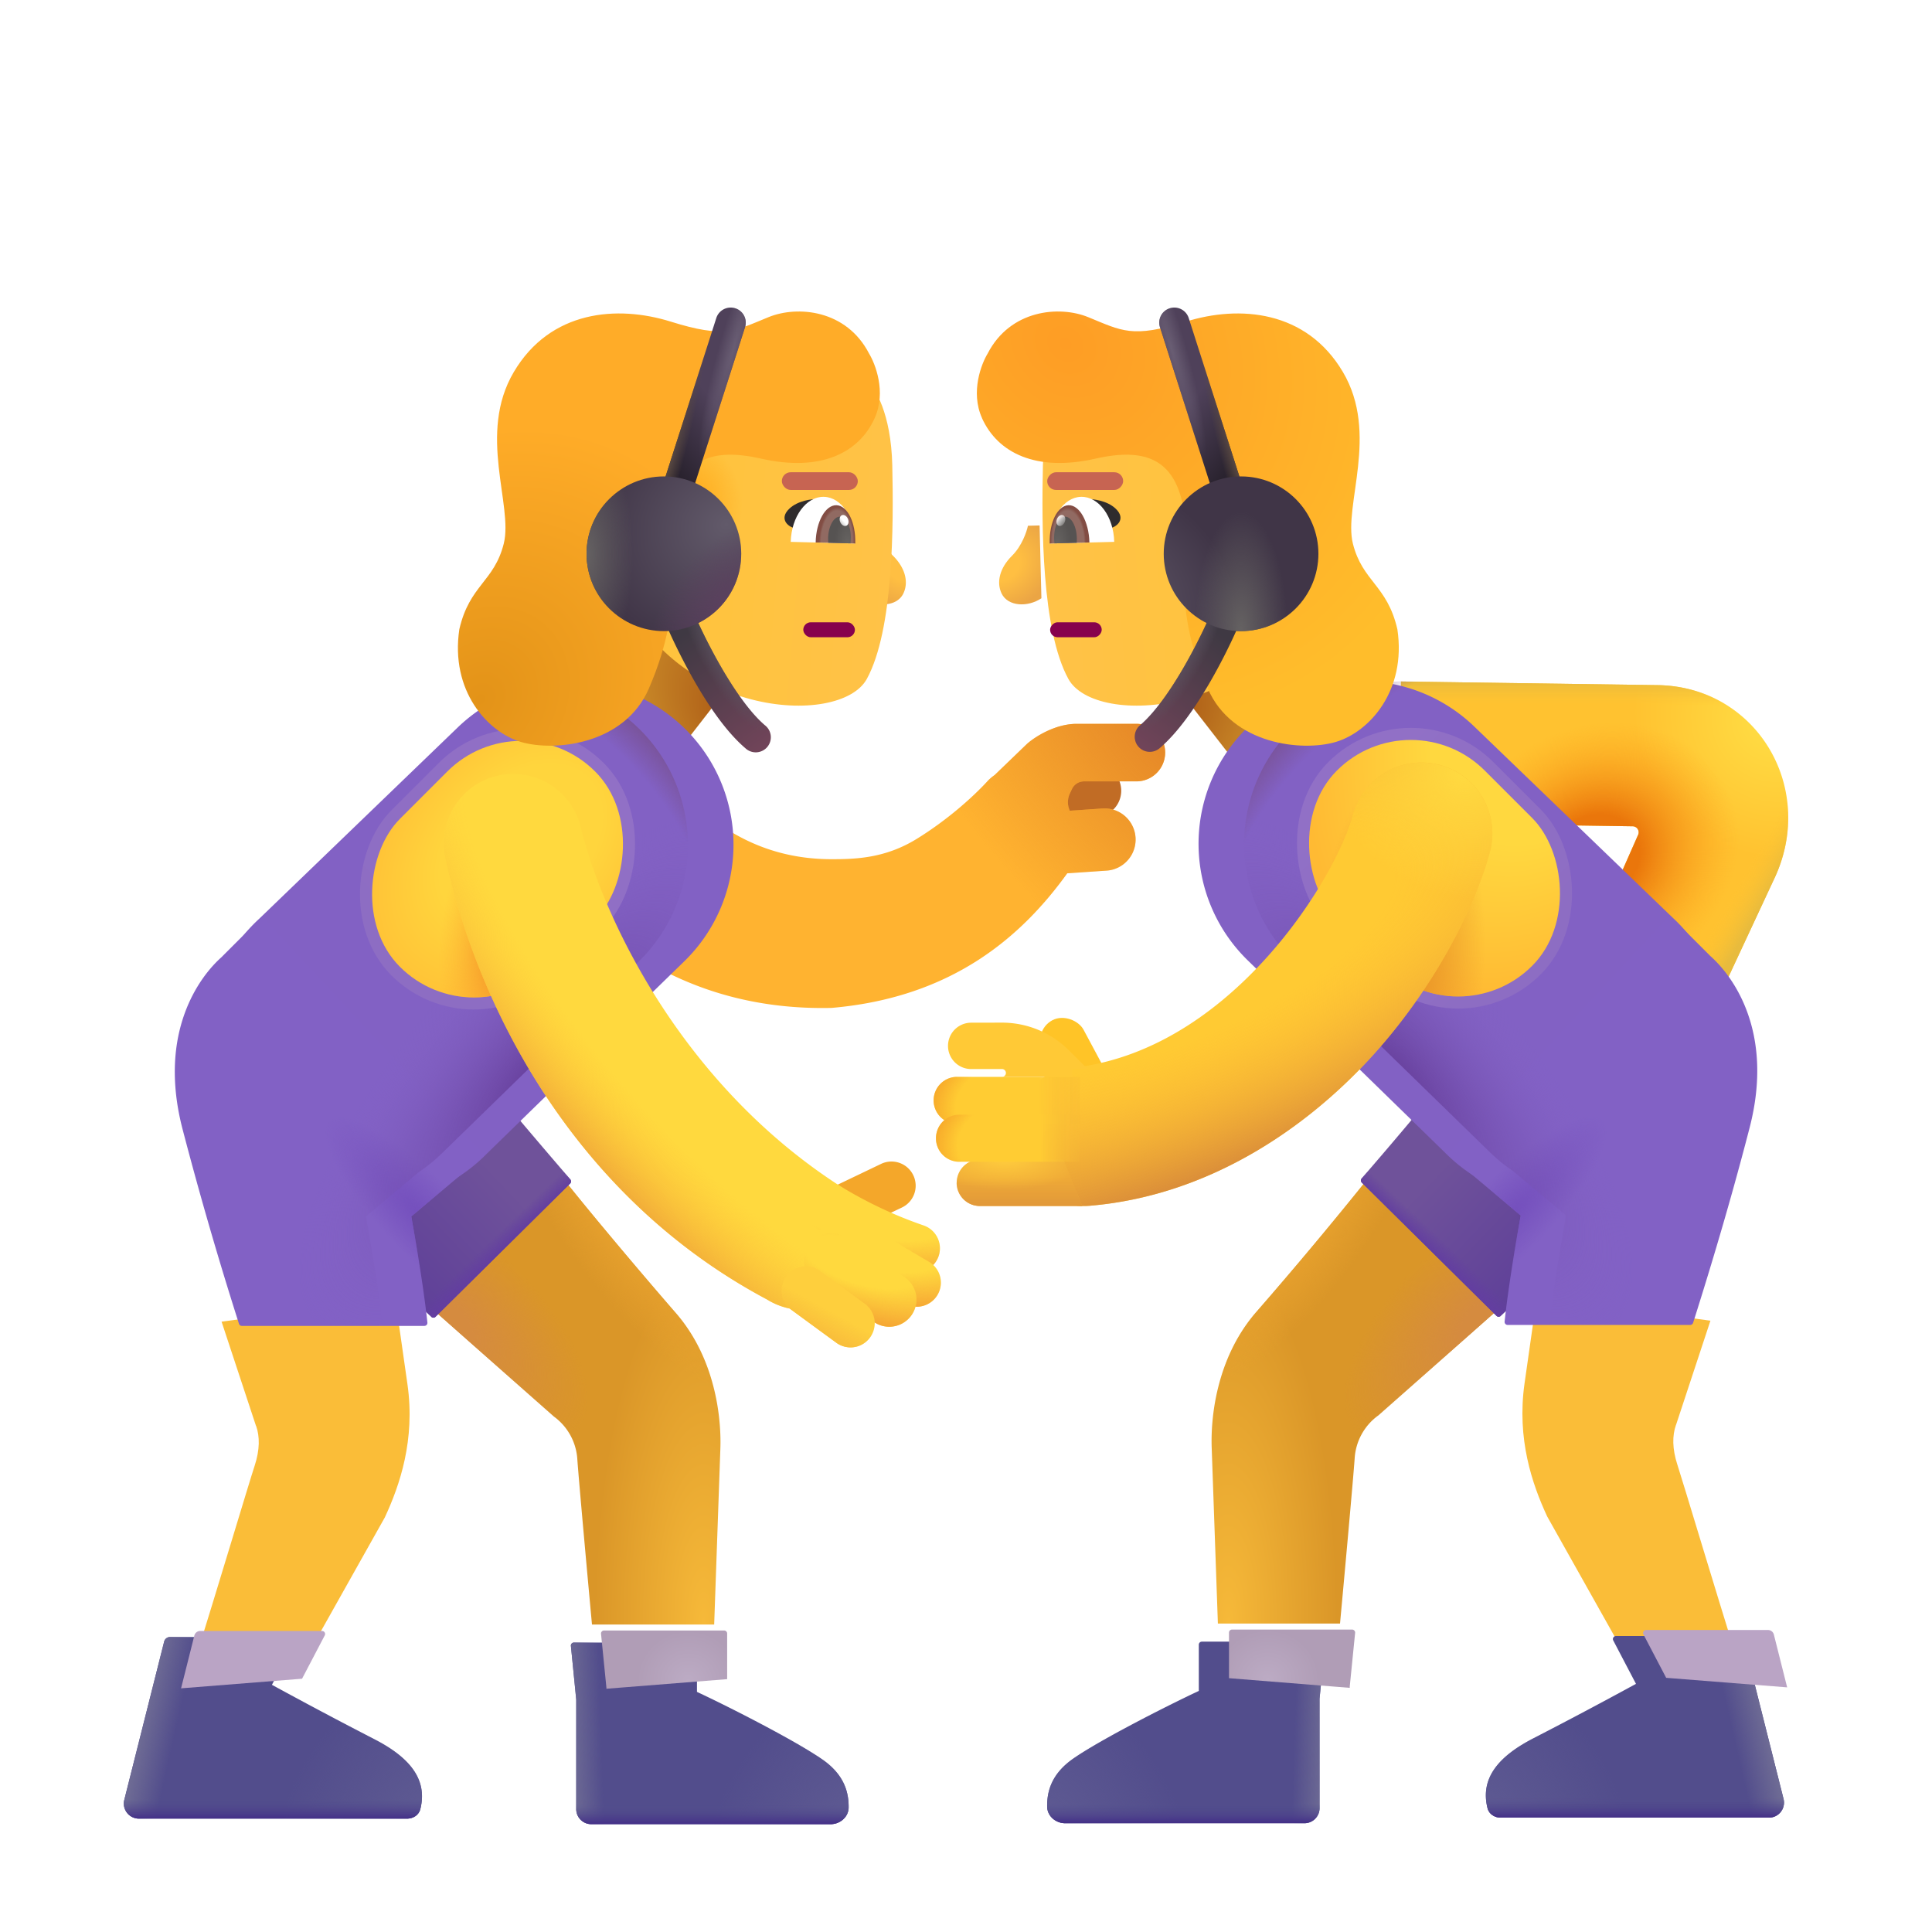<svg xmlns="http://www.w3.org/2000/svg" fill="none" viewBox="0 0 32 32"><path fill="url(#svg-3cd95618-3dce-4bbc-8cc5-de407b5d6b9e-a)" d="m12.684 10.576-2.177-.938-1.326 3.078 1.155.884z"/><g filter="url(#svg-d5a58975-2572-4057-87dc-f57f52384edd-b)"><path fill="#C16C25" d="m16.47 12.964-.59.57.297 1.115 1.425-.506-.08-.116a.32.32 0 0 1-.023-.311l.03-.064a.2.2 0 0 1 .185-.118h.42a.437.437 0 1 0 0-.874h-.907c-.333 0-.643.203-.756.304"/></g><g filter="url(#svg-131ff573-e7e9-4fef-bd0f-8b9fb77b637a-c)"><path fill="#FFB330" d="m16.074 13.137.536-.516c.123-.11.461-.332.824-.332h.988a.476.476 0 1 1 0 .953h-.866a.22.22 0 0 0-.202.129l-.033.07a.34.34 0 0 0-.002.287l.557-.038a.516.516 0 0 1 .07 1.029l-.669.046c-.739 1.026-1.884 2.055-3.902 2.229-2.386.056-3.712-1.182-4.258-1.691l-.108-.1-.103-.092a1.15 1.15 0 1 1 1.47-1.769c.023.02.077-.013.133-.046.064-.038.132-.078.163-.05q.08.07.17.153c.497.455 1.236 1.132 2.533 1.132.391 0 .884-.013 1.408-.336.51-.314.937-.7 1.167-.95a.7.7 0 0 1 .124-.108"/><path fill="url(#svg-302e0343-b97f-4af8-9a7f-93d859d5cff1-d)" d="m16.074 13.137.536-.516c.123-.11.461-.332.824-.332h.988a.476.476 0 1 1 0 .953h-.866a.22.22 0 0 0-.202.129l-.033.07a.34.34 0 0 0-.002.287l.557-.038a.516.516 0 0 1 .07 1.029l-.669.046c-.739 1.026-1.884 2.055-3.902 2.229-2.386.056-3.712-1.182-4.258-1.691l-.108-.1-.103-.092a1.15 1.15 0 1 1 1.47-1.769c.023.02.077-.013.133-.046.064-.038.132-.078.163-.05q.08.07.17.153c.497.455 1.236 1.132 2.533 1.132.391 0 .884-.013 1.408-.336.51-.314.937-.7 1.167-.95a.7.7 0 0 1 .124-.108"/></g><path fill="url(#svg-62f8045c-2cc8-4d98-90fb-446e4b116950-e)" d="m9.172 23.46-2.039-1.804L9.29 19.47c.348.449 1.223 1.496 1.903 2.277.67.77.758 1.77.738 2.262l-.102 2.898H9.805c-.068-.734-.211-2.308-.242-2.726a.95.95 0 0 0-.39-.72"/><path fill="url(#svg-0e69c78a-4fd9-40c2-a9d4-03f7a9d08013-f)" d="m9.172 23.46-2.039-1.804L9.29 19.47c.348.449 1.223 1.496 1.903 2.277.67.77.758 1.77.738 2.262l-.102 2.898H9.805c-.068-.734-.211-2.308-.242-2.726a.95.95 0 0 0-.39-.72"/><path fill="url(#svg-ac24995c-c899-4aac-9f5f-a8647fdd729d-g)" d="m9.172 23.46-2.039-1.804L9.29 19.47c.348.449 1.223 1.496 1.903 2.277.67.77.758 1.77.738 2.262l-.102 2.898H9.805c-.068-.734-.211-2.308-.242-2.726a.95.95 0 0 0-.39-.72"/><path fill="url(#svg-6a804f07-d3b0-4499-94f2-8eadc1e6e827-h)" d="m7.145 21.811-1.082-1.006-1.149-1.024 3.133-1.906c.244.31 1.015 1.214 1.4 1.66a.05.05 0 0 1-.003.068l-2.23 2.207a.05.05 0 0 1-.07.001"/><path fill="url(#svg-daac6ac0-0bf5-4e7d-81ae-38dc25487613-i)" d="m7.145 21.811-1.082-1.006-1.149-1.024 3.133-1.906c.244.31 1.015 1.214 1.4 1.66a.05.05 0 0 1-.003.068l-2.23 2.207a.05.05 0 0 1-.07.001"/><path fill="url(#svg-4d1c035c-af45-485a-a269-aee875da3c24-j)" d="m7.145 21.811-1.082-1.006-1.149-1.024 3.133-1.906c.244.31 1.015 1.214 1.4 1.66a.05.05 0 0 1-.003.068l-2.23 2.207a.05.05 0 0 1-.07.001"/><g filter="url(#svg-abdc6521-1276-43d4-b8ee-85b755ada87a-k)"><path fill="#FABD38" d="m3.89 23.617-.57-1.726 2.876-.391c.013.094.071.51.203 1.43.13.918-.125 1.664-.375 2.203l-1.22 2.172H2.939c.245-.771.843-2.77.93-3.032.085-.261.085-.48.023-.656"/></g><g filter="url(#svg-a285ddc5-97cb-4f02-bc54-07024b34cc39-l)"><path fill="#8261C4" d="M6.826 12.054a2.696 2.696 0 0 1 3.753 3.873l-3.262 3.178a2.71 2.71 0 1 1-3.77-3.891z"/></g><path fill="url(#svg-f73da9fe-a43a-4832-9934-73818928281c-m)" d="m18.868 10.576 2.178-.938 1.326 3.078-1.155.884z"/><path fill="url(#svg-8f580047-1c42-40ef-a8b9-99499fa76c14-n)" d="M16.762 9.205c.164-.162.244-.4.264-.497l.193-.005.03 1.206c-.226.152-.556.138-.66-.08-.088-.186-.031-.422.173-.624"/><g filter="url(#svg-2bca686e-0fc1-4cf7-b0b8-75761f0063d0-o)"><path fill="url(#svg-e4e71465-dc33-477e-8c90-39d86e9db27c-p)" d="M17.024 8.106c.02-.86.287-1.281.415-1.406l4.002-.103.154 3.39c-.87 2.3-3.704 2.47-4.149 1.659s-.444-2.544-.422-3.54"/><path fill="url(#svg-9b2a0835-45fb-47a8-a32d-d2c16574ded0-q)" d="M17.024 8.106c.02-.86.287-1.281.415-1.406l4.002-.103.154 3.39c-.87 2.3-3.704 2.47-4.149 1.659s-.444-2.544-.422-3.54"/></g><path fill="url(#svg-1ed7fb5f-409a-4ef8-b21c-0c7629e221cf-r)" d="M19.835 9.654c-.054.001-.093-.047-.087-.1l.152-1.352c.006-.055.057-.096.11-.082a.78.78 0 0 1-.175 1.534"/><path fill="#2F2C2D" d="M18.48 8.426c-.144-.137-.378-.163-.477-.16l.337.493c.157-.014.32-.162.14-.333"/><path fill="#fff" d="m17.395 9.002 1.06-.027c-.01-.42-.257-.754-.55-.746-.292.007-.52.354-.51.773"/><path fill="url(#svg-c2233a55-936c-45bd-baab-f935297082d1-s)" d="M18.044 8.985v-.004c-.01-.343-.164-.618-.345-.613-.182.005-.322.287-.313.63v.004z"/><path fill="url(#svg-4b22d4e5-8338-48f5-a43c-bba8c64bf587-t)" d="M17.834 8.99a1 1 0 0 0 .002-.077c-.005-.199-.093-.358-.197-.355s-.184.166-.179.364q0 .04.007.078z"/><ellipse cx="17.572" cy="8.621" fill="url(#svg-5998388a-b3d4-463b-a0df-f3e2d3613dd5-u)" rx=".069" ry=".095" transform="rotate(23.132 17.572 8.62)"/><g filter="url(#svg-ef757092-4bdf-48bc-83ed-6c9e7673f5fc-v)"><rect width="1.258" height=".293" fill="#C76452" rx=".146" transform="matrix(-1 0 0 1 18.603 7.922)"/></g><rect width=".855" height=".248" fill="#87014D" rx=".124" transform="matrix(-1 0 0 1 18.248 10.307)"/><g filter="url(#svg-e72faf6f-d5be-4778-aafe-c59134b9d1d7-w)"><path fill="#8261C5" d="m2.928 15.844.664-.664 3.68 3.953-1.21 1.015s.192 1.044.267 1.758a.05.05 0 0 1-.05.055H3.255a.05.05 0 0 1-.047-.035 63 63 0 0 1-.938-3.238c-.409-1.592.287-2.519.66-2.844"/><path fill="url(#svg-a8a5303c-f96c-4ac6-842b-898ee5954bb2-x)" d="m2.928 15.844.664-.664 3.68 3.953-1.21 1.015s.192 1.044.267 1.758a.05.05 0 0 1-.05.055H3.255a.05.05 0 0 1-.047-.035 63 63 0 0 1-.938-3.238c-.409-1.592.287-2.519.66-2.844"/></g><path fill="url(#svg-3734ff09-a432-4136-b38e-449e0a400df8-y)" d="M10.647 12.133a2.697 2.697 0 0 0-3.821-.079L3.592 15.18l-.045.034q-.1.096-.188.2l-.43.43c-.373.325-1.069 1.252-.66 2.844.372 1.447.778 2.733.938 3.239q.005.016.02.026a.1.1 0 0 0 .027.008h3.025a.05.05 0 0 0 .05-.055c-.074-.714-.268-1.758-.268-1.758l.876-.734q.2-.135.38-.309l3.261-3.178a2.696 2.696 0 0 0 .069-3.794"/><path fill="url(#svg-a5bad767-37d6-444e-b8bc-2ef5dbe1b07f-z)" d="M10.647 12.133a2.697 2.697 0 0 0-3.821-.079L3.592 15.18l-.045.034q-.1.096-.188.2l-.43.43c-.373.325-1.069 1.252-.66 2.844.372 1.447.778 2.733.938 3.239q.005.016.02.026a.1.1 0 0 0 .027.008h3.025a.05.05 0 0 0 .05-.055c-.074-.714-.268-1.758-.268-1.758l.876-.734q.2-.135.38-.309l3.261-3.178a2.696 2.696 0 0 0 .069-3.794"/><g filter="url(#svg-200bf036-d940-4fe8-94ac-e7ec578af078-A)"><path fill="#524D8C" d="m2.919 26.99-.66 2.62a.25.25 0 0 0 .242.312h4.441c.102 0 .196-.06.22-.159.127-.503-.196-.866-.763-1.157a87 87 0 0 1-1.695-.9l.375-.719a.05.05 0 0 0-.044-.073h-2.02a.1.1 0 0 0-.096.076"/><path fill="url(#svg-90add5b0-6ee4-4d63-ad10-6ee29100dbc4-B)" d="m2.919 26.99-.66 2.62a.25.25 0 0 0 .242.312h4.441c.102 0 .196-.06.22-.159.127-.503-.196-.866-.763-1.157a87 87 0 0 1-1.695-.9l.375-.719a.05.05 0 0 0-.044-.073h-2.02a.1.1 0 0 0-.096.076"/><path fill="url(#svg-001790d6-5572-4719-a695-58e33ede3e54-C)" d="m2.919 26.99-.66 2.62a.25.25 0 0 0 .242.312h4.441c.102 0 .196-.06.22-.159.127-.503-.196-.866-.763-1.157a87 87 0 0 1-1.695-.9l.375-.719a.05.05 0 0 0-.044-.073h-2.02a.1.1 0 0 0-.096.076"/><path fill="url(#svg-34d8f975-a0d0-4301-99cb-7d086c32876b-D)" d="m2.919 26.99-.66 2.62a.25.25 0 0 0 .242.312h4.441c.102 0 .196-.06.22-.159.127-.503-.196-.866-.763-1.157a87 87 0 0 1-1.695-.9l.375-.719a.05.05 0 0 0-.044-.073h-2.02a.1.1 0 0 0-.096.076"/></g><g filter="url(#svg-82cc9b0c-8f98-41c9-9fb0-e935aa4634e3-E)"><path fill="#BAA4C5" d="m4.703 27.705.376-.718a.05.05 0 0 0-.044-.073h-2.02a.1.1 0 0 0-.096.076l-.22.874z"/></g><g filter="url(#svg-c9f56195-b822-4ef3-bf5a-b1a8c710d47c-F)"><path fill="#524D8C" d="m9.844 27.851-.088-.89a.05.05 0 0 1 .05-.055h1.988a.05.05 0 0 1 .05.05v.767c.559.261 1.627.807 2.074 1.117.378.261.441.563.438.801-.003.155-.143.273-.298.273h-3.964a.25.25 0 0 1-.25-.25z"/><path fill="url(#svg-8521d4a2-b511-4cf1-bcd8-53ad854c8385-G)" d="m9.844 27.851-.088-.89a.05.05 0 0 1 .05-.055h1.988a.05.05 0 0 1 .05.05v.767c.559.261 1.627.807 2.074 1.117.378.261.441.563.438.801-.003.155-.143.273-.298.273h-3.964a.25.25 0 0 1-.25-.25z"/><path fill="url(#svg-1c960ef3-38c6-4cfc-9165-64a155360612-H)" d="m9.844 27.851-.088-.89a.05.05 0 0 1 .05-.055h1.988a.05.05 0 0 1 .05.05v.767c.559.261 1.627.807 2.074 1.117.378.261.441.563.438.801-.003.155-.143.273-.298.273h-3.964a.25.25 0 0 1-.25-.25z"/><path fill="url(#svg-056d0f5d-784f-401a-8bf9-92a1d36ef6ef-I)" d="m9.844 27.851-.088-.89a.05.05 0 0 1 .05-.055h1.988a.05.05 0 0 1 .05.05v.767c.559.261 1.627.807 2.074 1.117.378.261.441.563.438.801-.003.155-.143.273-.298.273h-3.964a.25.25 0 0 1-.25-.25z"/></g><g filter="url(#svg-abc79e42-787f-4bf4-9016-4770e2eb3757-J)"><path fill="url(#svg-80ae416b-ad7b-4b1a-ac31-e207d644a4ab-K)" d="M11.844 27.712v-.756a.05.05 0 0 0-.05-.05H9.805a.05.05 0 0 0-.05.055l.089.89v.02z"/></g><g filter="url(#svg-b541c18f-411c-4f89-a9a3-61c82f2f90bd-L)"><rect width="3.464" height="4.574" x="8.633" y="11.554" stroke="url(#svg-761d011d-f096-45a3-bdd1-c893ba570fa8-M)" stroke-width=".4" rx="1.732" transform="rotate(45 8.633 11.554)"/></g><rect width="3.464" height="4.574" x="8.633" y="11.554" fill="url(#svg-c7237e1e-a1fa-434b-be86-c7eb36356449-N)" rx="1.732" transform="rotate(45 8.633 11.554)"/><rect width="3.464" height="4.574" x="8.633" y="11.554" fill="url(#svg-8dc2e383-a428-4006-a9c9-a6492e4c923f-O)" rx="1.732" transform="rotate(45 8.633 11.554)"/><g filter="url(#svg-325aaeb7-9499-4bc0-a16d-f8657da85f50-P)"><path fill="#F4A72A" fill-rule="evenodd" d="M15.127 19.616a.4.4 0 0 1-.188.534l-.996.476a.4.4 0 0 1-.346-.721l.996-.477a.4.4 0 0 1 .534.188" clip-rule="evenodd"/></g><path fill="#FFD93E" fill-rule="evenodd" d="M8.23 12.851a1.15 1.15 0 0 1 1.388.847c.33 1.361 1.57 4.162 4.242 5.912.539.335.765 1.005.43 1.544a1.15 1.15 0 0 1-1.585.37c-3.29-1.75-4.814-4.977-5.323-7.284a1.15 1.15 0 0 1 .847-1.389" clip-rule="evenodd"/><path fill="url(#svg-efa42d80-f3bb-4f20-a444-5c25eaa218f2-Q)" fill-rule="evenodd" d="M8.23 12.851a1.15 1.15 0 0 1 1.388.847c.33 1.361 1.57 4.162 4.242 5.912.539.335.765 1.005.43 1.544a1.15 1.15 0 0 1-1.585.37c-3.29-1.75-4.814-4.977-5.323-7.284a1.15 1.15 0 0 1 .847-1.389" clip-rule="evenodd"/><path fill="#FFD93E" fill-rule="evenodd" d="M13.373 19.785a.4.4 0 0 1 .55-.135c.404.245.859.47 1.375.647a.4.4 0 1 1-.26.757 8 8 0 0 1-1.53-.72.4.4 0 0 1-.135-.55" clip-rule="evenodd"/><path fill="url(#svg-5a6722d4-17ae-449f-b7c5-40c455476925-R)" fill-rule="evenodd" d="M13.373 19.785a.4.4 0 0 1 .55-.135c.404.245.859.47 1.375.647a.4.4 0 1 1-.26.757 8 8 0 0 1-1.53-.72.4.4 0 0 1-.135-.55" clip-rule="evenodd"/><path fill="#FFD93E" fill-rule="evenodd" d="M13.609 20.317a.4.4 0 0 1 .547-.142l1.215.715a.4.4 0 1 1-.405.689l-1.215-.715a.4.4 0 0 1-.142-.547" clip-rule="evenodd"/><path fill="url(#svg-32774c13-7276-4842-a1d3-01fe0abfba76-S)" fill-rule="evenodd" d="M13.609 20.317a.4.4 0 0 1 .547-.142l1.215.715a.4.4 0 1 1-.405.689l-1.215-.715a.4.4 0 0 1-.142-.547" clip-rule="evenodd"/><path fill="#FFD93E" fill-rule="evenodd" d="M13.393 20.623a.45.45 0 0 1 .624-.12l.973.655a.45.45 0 0 1-.503.746l-.973-.656a.45.45 0 0 1-.121-.625" clip-rule="evenodd"/><path fill="url(#svg-d1afc034-f791-436a-89d7-41ee7bd244de-T)" fill-rule="evenodd" d="M13.393 20.623a.45.45 0 0 1 .624-.12l.973.655a.45.45 0 0 1-.503.746l-.973-.656a.45.45 0 0 1-.121-.625" clip-rule="evenodd"/><path fill="#FECF3D" fill-rule="evenodd" d="M13.025 21.138a.4.4 0 0 1 .56-.086l.746.547a.4.4 0 0 1-.473.645l-.746-.546a.4.4 0 0 1-.087-.56" clip-rule="evenodd"/><path fill="url(#svg-bdf884f0-1e52-4db8-9a5d-0cc94e7d8494-U)" fill-rule="evenodd" d="M13.025 21.138a.4.4 0 0 1 .56-.086l.746.547a.4.4 0 0 1-.473.645l-.746-.546a.4.4 0 0 1-.087-.56" clip-rule="evenodd"/><path fill="url(#svg-24f43f9b-5cac-4457-b11e-c29476226294-V)" fill-rule="evenodd" d="M27.133 13.826a.1.1 0 0 0-.09-.14l-3.873-.058.035-2.34 4.25.06c1.653.024 2.653 1.726 1.919 3.234l-1.186 2.545-2.062-1.02z" clip-rule="evenodd"/><path fill="url(#svg-4eea972c-3235-42c1-a5a3-d6dc8d9d29c2-W)" fill-rule="evenodd" d="M27.133 13.826a.1.1 0 0 0-.09-.14l-3.873-.058.035-2.34 4.25.06c1.653.024 2.653 1.726 1.919 3.234l-1.186 2.545-2.062-1.02z" clip-rule="evenodd"/><path fill="url(#svg-5e65019d-c9a5-4dc0-8d1b-f1dc99d1e3d6-X)" fill-rule="evenodd" d="M27.133 13.826a.1.1 0 0 0-.09-.14l-3.873-.058.035-2.34 4.25.06c1.653.024 2.653 1.726 1.919 3.234l-1.186 2.545-2.062-1.02z" clip-rule="evenodd"/><path fill="url(#svg-d1a7563f-844d-4729-a3c2-2bdba43de2bd-Y)" fill-rule="evenodd" d="M27.133 13.826a.1.1 0 0 0-.09-.14l-3.873-.058.035-2.34 4.25.06c1.653.024 2.653 1.726 1.919 3.234l-1.186 2.545-2.062-1.02z" clip-rule="evenodd"/><g filter="url(#svg-d48ee9b2-bff5-4116-8c67-7e9fb1cae4bc-Z)"><rect width=".764" height="1.4" x="17.093" y="17.229" fill="#FFC427" rx=".382" transform="rotate(-28.166 17.093 17.229)"/></g><path fill="url(#svg-6bbee6c9-eaa5-4e9e-b1fb-9d87ddedfef2-aa)" d="m22.828 23.445 2.039-1.804-2.156-2.188a69 69 0 0 1-1.903 2.278c-.67.77-.758 1.769-.738 2.261l.102 2.899h2.023c.068-.735.211-2.308.242-2.727a.95.95 0 0 1 .39-.719"/><path fill="url(#svg-af054bfa-4547-435f-a29d-f75a5fe49bda-ab)" d="m22.828 23.445 2.039-1.804-2.156-2.188a69 69 0 0 1-1.903 2.278c-.67.77-.758 1.769-.738 2.261l.102 2.899h2.023c.068-.735.211-2.308.242-2.727a.95.95 0 0 1 .39-.719"/><path fill="url(#svg-0cca050e-0cdb-4feb-a426-78cea68df9bb-ac)" d="m22.828 23.445 2.039-1.804-2.156-2.188a69 69 0 0 1-1.903 2.278c-.67.77-.758 1.769-.738 2.261l.102 2.899h2.023c.068-.735.211-2.308.242-2.727a.95.95 0 0 1 .39-.719"/><path fill="url(#svg-0d67c47d-a1e4-44b1-89a5-006412289c59-ad)" d="m24.855 21.796 1.082-1.007 1.149-1.023-3.133-1.907a79 79 0 0 1-1.4 1.66.05.05 0 0 0 .003.069l2.23 2.206a.05.05 0 0 0 .07.002"/><path fill="url(#svg-e16683d2-44e7-478f-88ea-7eefb8167426-ae)" d="m24.855 21.796 1.082-1.007 1.149-1.023-3.133-1.907a79 79 0 0 1-1.4 1.66.05.05 0 0 0 .003.069l2.23 2.206a.05.05 0 0 0 .07.002"/><path fill="url(#svg-e4a8bed6-97f6-4244-81f3-7404443dabee-af)" d="m24.855 21.796 1.082-1.007 1.149-1.023-3.133-1.907a79 79 0 0 1-1.4 1.66.05.05 0 0 0 .003.069l2.23 2.206a.05.05 0 0 0 .07.002"/><g filter="url(#svg-f75774fa-b044-4458-b1a6-acf5b8ba4b19-ag)"><path fill="#FABD38" d="m28.11 23.602.57-1.727-2.876-.39c-.013.093-.071.51-.203 1.43-.13.918.125 1.663.375 2.202l1.22 2.172h1.866c-.245-.77-.844-2.77-.93-3.031-.085-.262-.085-.48-.023-.656"/></g><g filter="url(#svg-ef13de5e-b303-4bd5-a70d-1e2d2a046d44-ah)"><path fill="#8261C4" d="M25.174 12.039a2.696 2.696 0 0 0-3.752 3.873l3.261 3.178a2.71 2.71 0 1 0 3.77-3.892z"/></g><g filter="url(#svg-cb93d6b1-d727-4841-96cb-e7a47f3141da-ai)"><path fill="#8261C5" d="m29.072 15.828-.664-.664-3.68 3.953 1.21 1.016s-.192 1.043-.267 1.758a.05.05 0 0 0 .05.054h3.025a.05.05 0 0 0 .047-.034c.16-.506.565-1.792.938-3.24.409-1.591-.287-2.517-.66-2.843"/><path fill="url(#svg-ad997bbf-8a85-4349-b1e8-752f5c027dbb-aj)" d="m29.072 15.828-.664-.664-3.68 3.953 1.21 1.016s-.192 1.043-.267 1.758a.05.05 0 0 0 .05.054h3.025a.05.05 0 0 0 .047-.034c.16-.506.565-1.792.938-3.24.409-1.591-.287-2.517-.66-2.843"/></g><path fill="url(#svg-177963aa-b6e1-4e63-9ca1-2dd0670bd8d2-ak)" d="M21.353 12.118a2.697 2.697 0 0 1 3.821-.08l3.234 3.126.045.034q.1.096.188.2l.43.43c.373.326 1.069 1.252.66 2.844a63 63 0 0 1-.938 3.239.05.05 0 0 1-.02.026.1.1 0 0 1-.027.008h-3.025a.05.05 0 0 1-.05-.054c.075-.715.268-1.758.268-1.758l-.876-.735a2.7 2.7 0 0 1-.38-.308l-3.261-3.178a2.696 2.696 0 0 1-.069-3.794"/><path fill="url(#svg-4198aa23-d6a1-4f9b-a4e3-d42d94965a76-al)" d="M21.353 12.118a2.697 2.697 0 0 1 3.821-.08l3.234 3.126.045.034q.1.096.188.2l.43.43c.373.326 1.069 1.252.66 2.844a63 63 0 0 1-.938 3.239.05.05 0 0 1-.02.026.1.1 0 0 1-.027.008h-3.025a.05.05 0 0 1-.05-.054c.075-.715.268-1.758.268-1.758l-.876-.735a2.7 2.7 0 0 1-.38-.308l-3.261-3.178a2.696 2.696 0 0 1-.069-3.794"/><g filter="url(#svg-20519122-7d30-4d40-9d1f-0ea5639a9c00-am)"><path fill="#524D8C" d="m29.081 26.974.66 2.621a.25.25 0 0 1-.242.311h-4.441c-.102 0-.196-.06-.22-.158-.127-.504.196-.866.763-1.158a86 86 0 0 0 1.696-.9l-.376-.718a.05.05 0 0 1 .044-.074h2.02a.1.1 0 0 1 .096.076"/><path fill="url(#svg-f4aa4e25-35e5-4e58-98a4-1c9a458afc99-an)" d="m29.081 26.974.66 2.621a.25.25 0 0 1-.242.311h-4.441c-.102 0-.196-.06-.22-.158-.127-.504.196-.866.763-1.158a86 86 0 0 0 1.696-.9l-.376-.718a.05.05 0 0 1 .044-.074h2.02a.1.1 0 0 1 .096.076"/><path fill="url(#svg-847b320b-2312-45ff-b284-2005bf33f83b-ao)" d="m29.081 26.974.66 2.621a.25.25 0 0 1-.242.311h-4.441c-.102 0-.196-.06-.22-.158-.127-.504.196-.866.763-1.158a86 86 0 0 0 1.696-.9l-.376-.718a.05.05 0 0 1 .044-.074h2.02a.1.1 0 0 1 .096.076"/><path fill="url(#svg-0a1934d4-3a7a-41bc-a42e-ee1df8d2a51d-ap)" d="m29.081 26.974.66 2.621a.25.25 0 0 1-.242.311h-4.441c-.102 0-.196-.06-.22-.158-.127-.504.196-.866.763-1.158a86 86 0 0 0 1.696-.9l-.376-.718a.05.05 0 0 1 .044-.074h2.02a.1.1 0 0 1 .096.076"/></g><g filter="url(#svg-fd2aab38-4a90-4aed-98e2-133a4b11f3cc-aq)"><path fill="#BAA4C5" d="m27.297 27.69-.376-.718a.05.05 0 0 1 .044-.074h2.02a.1.1 0 0 1 .096.076l.22.874z"/></g><g filter="url(#svg-e64ffd30-5933-4eba-bfe5-fadb2e7e79e9-ar)"><path fill="#524D8C" d="m22.156 27.836.088-.89a.05.05 0 0 0-.05-.055h-1.988a.05.05 0 0 0-.05.05v.766c-.559.262-1.627.807-2.074 1.117-.378.261-.441.563-.438.801.003.156.143.273.298.273h3.964a.25.25 0 0 0 .25-.25z"/><path fill="url(#svg-794f3ee8-b226-484f-85fd-71290b438e8d-as)" d="m22.156 27.836.088-.89a.05.05 0 0 0-.05-.055h-1.988a.05.05 0 0 0-.05.05v.766c-.559.262-1.627.807-2.074 1.117-.378.261-.441.563-.438.801.003.156.143.273.298.273h3.964a.25.25 0 0 0 .25-.25z"/><path fill="url(#svg-960cf104-0ca1-43b4-946a-1d3d53fde131-at)" d="m22.156 27.836.088-.89a.05.05 0 0 0-.05-.055h-1.988a.05.05 0 0 0-.05.05v.766c-.559.262-1.627.807-2.074 1.117-.378.261-.441.563-.438.801.003.156.143.273.298.273h3.964a.25.25 0 0 0 .25-.25z"/><path fill="url(#svg-7e4d6095-a7ef-46c3-a51f-55eea3133be8-au)" d="m22.156 27.836.088-.89a.05.05 0 0 0-.05-.055h-1.988a.05.05 0 0 0-.05.05v.766c-.559.262-1.627.807-2.074 1.117-.378.261-.441.563-.438.801.003.156.143.273.298.273h3.964a.25.25 0 0 0 .25-.25z"/></g><g filter="url(#svg-a2a3795b-7930-4e56-8469-12d589a8eda6-av)"><path fill="url(#svg-899de546-1806-4d8f-ae80-2a829bda7d9a-aw)" d="M20.156 27.696v-.755a.05.05 0 0 1 .05-.05h1.989a.05.05 0 0 1 .05.055l-.089.89v.02z"/></g><g filter="url(#svg-5e2021d7-159c-496d-8170-b0c0a83a6e05-ax)"><rect width="3.464" height="4.574" stroke="url(#svg-1883657d-a900-4069-93f7-a4ad0de9c4ed-ay)" stroke-width=".4" rx="1.732" transform="scale(-1 1)rotate(45 -25.612 -22.438)"/></g><rect width="3.464" height="4.574" fill="url(#svg-81cbe395-33b3-4cc9-b788-e09475903631-az)" rx="1.732" transform="scale(-1 1)rotate(45 -25.612 -22.438)"/><rect width="3.464" height="4.574" fill="url(#svg-dabfecf7-c9e8-4510-ab82-8532f5dded6c-aA)" rx="1.732" transform="scale(-1 1)rotate(45 -25.612 -22.438)"/><path fill="#FFCA33" fill-rule="evenodd" d="M23.845 12.67c.627.167 1 .81.833 1.438-.25.937-.944 2.3-2.011 3.45-1.075 1.157-2.67 2.248-4.615 2.413a1.175 1.175 0 0 1-1.27-1.071c-.055-.647.363-1.162 1.01-1.217 1.206-.141 2.261-.825 3.112-1.74.859-.925 1.37-1.944 1.503-2.44.167-.627.811-1 1.438-.833" clip-rule="evenodd"/><path fill="url(#svg-af575e6d-81cd-4e70-bf9b-3147e5c12150-aB)" fill-rule="evenodd" d="M23.845 12.67c.627.167 1 .81.833 1.438-.25.937-.944 2.3-2.011 3.45-1.075 1.157-2.67 2.248-4.615 2.413a1.175 1.175 0 0 1-1.27-1.071c-.055-.647.363-1.162 1.01-1.217 1.206-.141 2.261-.825 3.112-1.74.859-.925 1.37-1.944 1.503-2.44.167-.627.811-1 1.438-.833" clip-rule="evenodd"/><path fill="url(#svg-2e68628d-b29e-4035-a899-908d5870fb06-aC)" fill-rule="evenodd" d="M23.845 12.67c.627.167 1 .81.833 1.438-.25.937-.944 2.3-2.011 3.45-1.075 1.157-2.67 2.248-4.615 2.413a1.175 1.175 0 0 1-1.27-1.071c-.055-.647.363-1.162 1.01-1.217 1.206-.141 2.261-.825 3.112-1.74.859-.925 1.37-1.944 1.503-2.44.167-.627.811-1 1.438-.833" clip-rule="evenodd"/><path fill="url(#svg-30eb9a25-cd85-4896-9316-90790f493b74-aD)" d="M15.464 18.226a.39.39 0 0 1 .39-.39h2.032v.78h-2.032a.39.39 0 0 1-.39-.39"/><path fill="url(#svg-352fc621-63d2-4604-b8d4-50493aa8fd7e-aE)" d="M15.464 18.226a.39.39 0 0 1 .39-.39h2.032v.78h-2.032a.39.39 0 0 1-.39-.39"/><path fill="#EFAA37" d="M15.846 19.59c0-.212.173-.385.386-.385h1.385l.308.77H16.23a.385.385 0 0 1-.385-.385"/><path fill="url(#svg-94cb1cf2-5285-4599-bcb2-5b84d67064c4-aF)" d="M15.846 19.59c0-.212.173-.385.386-.385h1.385l.308.77H16.23a.385.385 0 0 1-.385-.385"/><path fill="url(#svg-b698d97b-529b-42b6-af1c-e4a90b01b940-aG)" d="M15.846 19.59c0-.212.173-.385.386-.385h1.385l.308.77H16.23a.385.385 0 0 1-.385-.385"/><path fill="url(#svg-1db54c8f-85a4-4559-99c3-db0a866adc6b-aH)" d="M15.503 18.853c0-.215.172-.39.384-.39h1.999v.78h-2a.387.387 0 0 1-.383-.39"/><path fill="url(#svg-c5c95a92-da00-4da9-8d82-1d793f50ad45-aI)" d="M15.503 18.853c0-.215.172-.39.384-.39h1.999v.78h-2a.387.387 0 0 1-.383-.39"/><path fill="#FFC936" d="M16.086 16.939a.384.384 0 1 0 0 .768h.518a.065.065 0 0 1 0 .129h1.158v-.13h.254l-.31-.308a1.57 1.57 0 0 0-1.108-.46z"/><path fill="url(#svg-e43c486a-3c06-4586-aec7-ee688fdb35d4-aJ)" d="M14.79 9.205a1.1 1.1 0 0 1-.263-.497l-.193-.005-.031 1.206c.226.152.556.138.66-.08.089-.186.032-.422-.172-.624"/><g filter="url(#svg-29ec98b0-02b0-4f45-8a7d-8d692a0e4851-aK)"><path fill="url(#svg-f9bae574-f9d4-4a67-b83c-8e61340cdd7a-aL)" d="M14.529 8.106c-.02-.86-.287-1.281-.415-1.406l-4.002-.103-.155 3.39c.87 2.3 3.704 2.47 4.15 1.659.444-.812.444-2.544.422-3.54"/><path fill="url(#svg-753d07ef-cbae-497e-86a9-a3716909e07b-aM)" d="M14.529 8.106c-.02-.86-.287-1.281-.415-1.406l-4.002-.103-.155 3.39c.87 2.3 3.704 2.47 4.15 1.659.444-.812.444-2.544.422-3.54"/></g><g filter="url(#svg-88ab7112-51e8-4822-861d-8299888ad026-aN)"><path fill="url(#svg-0c75abe1-a190-4093-ae83-b93dc53900ec-aO)" d="M14.888 6.724c.196-.435.006-.905-.093-1.067-.376-.73-1.19-.799-1.666-.604-.56.228-.727.353-1.616.075s-1.998-.19-2.603.834-.007 2.209-.166 2.842-.567.685-.736 1.419c-.152 1.018.463 1.7 1.02 1.866.558.165 1.718.044 2.119-.884.656-1.52.256-2.257.41-3.024s.62-.973 1.453-.784c.982.222 1.618-.094 1.878-.673"/></g><path fill="url(#svg-856d36c6-3557-4b9a-8d74-9c73c24f3734-aP)" d="M11.718 9.654c.053.001.092-.047.087-.1l-.152-1.352c-.007-.055-.057-.096-.11-.082a.78.78 0 0 0 .175 1.534"/><path fill="#2F2C2D" d="M13.073 8.426c.144-.137.378-.163.477-.16l-.337.493c-.158-.014-.32-.162-.14-.333"/><path fill="#fff" d="m14.157 9.002-1.06-.027c.011-.42.258-.754.55-.746.293.007.521.354.51.773"/><path fill="url(#svg-4058aa2b-f1a3-40e4-aac2-4e1d4f7d4c8a-aQ)" d="M13.51 8.985v-.004c.008-.343.162-.618.344-.613s.321.287.312.63v.004z"/><path fill="url(#svg-f1e6f19a-6617-4a19-9140-ad7a3567218d-aR)" d="M13.719 8.99a1 1 0 0 1-.003-.077c.005-.199.094-.358.198-.355s.184.166.178.364a1 1 0 0 1-.006.078z"/><ellipse fill="url(#svg-40431e64-ba5e-4dc6-b9ba-cdc69d277ce7-aS)" rx=".069" ry=".095" transform="scale(-1 1)rotate(23.132 -28.053 -29.847)"/><path fill="url(#svg-9c5a40e1-eb09-4e1f-9839-01d6430e75d9-aT)" fill-rule="evenodd" d="M12.178 5.106a.25.25 0 0 1 .162.314l-.95 2.969a.25.25 0 0 1-.476-.153l.95-2.968a.25.25 0 0 1 .314-.162" clip-rule="evenodd"/><path fill="url(#svg-ea1a5420-d218-41b2-8a25-bb9db4af5dc5-aU)" fill-rule="evenodd" d="M12.178 5.106a.25.25 0 0 1 .162.314l-.95 2.969a.25.25 0 0 1-.476-.153l.95-2.968a.25.25 0 0 1 .314-.162" clip-rule="evenodd"/><path fill="url(#svg-64d6b4c1-3c56-49af-9336-9393d95e9b1d-aV)" fill-rule="evenodd" d="M12.178 5.106a.25.25 0 0 1 .162.314l-.95 2.969a.25.25 0 0 1-.476-.153l.95-2.968a.25.25 0 0 1 .314-.162" clip-rule="evenodd"/><path fill="url(#svg-58c07d4c-3f23-4370-b548-87b93754768e-aW)" fill-rule="evenodd" d="M11.102 9.862a.25.25 0 0 1 .325.138c.1.247.285.645.511 1.038.23.399.488.767.732.975a.25.25 0 1 1-.324.38c-.312-.266-.606-.697-.841-1.106a10 10 0 0 1-.541-1.1.25.25 0 0 1 .138-.325" clip-rule="evenodd"/><path fill="url(#svg-f33ca4be-2a58-4575-81ef-747accf9a467-aX)" fill-rule="evenodd" d="M11.102 9.862a.25.25 0 0 1 .325.138c.1.247.285.645.511 1.038.23.399.488.767.732.975a.25.25 0 1 1-.324.38c-.312-.266-.606-.697-.841-1.106a10 10 0 0 1-.541-1.1.25.25 0 0 1 .138-.325" clip-rule="evenodd"/><circle cx="10.996" cy="9.172" r="1.281" fill="url(#svg-cef2b0ec-8ccd-4a87-bc85-b0cac5400ac8-aY)"/><circle cx="10.996" cy="9.172" r="1.281" fill="url(#svg-f523207e-7470-45ad-bbdf-eae7f0cf1f7e-aZ)"/><circle cx="10.996" cy="9.172" r="1.281" fill="url(#svg-4c613368-1203-42d9-97d7-4dda32939a58-ba)"/><g filter="url(#svg-542043af-8960-4383-b270-18c59c0ac681-bb)"><rect width="1.258" height=".293" x="12.95" y="7.922" fill="#C76452" rx=".146"/></g><rect width=".855" height=".248" x="13.305" y="10.307" fill="#87014D" rx=".124"/><g filter="url(#svg-848cc68e-db26-42f3-9351-69dc03279eeb-bc)"><path fill="url(#svg-0c749474-0fe0-4cce-a904-0969db3e396b-bd)" d="M16.665 6.724c-.196-.435-.006-.905.093-1.067.375-.73 1.19-.799 1.666-.604.559.228.727.353 1.616.075s1.998-.19 2.603.834.007 2.209.165 2.842c.16.633.568.685.737 1.419.152 1.018-.463 1.7-1.02 1.866-.558.165-1.718.044-2.12-.884-.656-1.52-.255-2.257-.409-3.024s-.62-.973-1.454-.784c-.98.222-1.617-.094-1.878-.673"/></g><path fill="url(#svg-f111756a-5551-43d0-81fd-747ed1641984-be)" fill-rule="evenodd" d="M19.375 5.106a.25.25 0 0 0-.162.314l.949 2.969a.25.25 0 1 0 .476-.153l-.949-2.968a.25.25 0 0 0-.314-.162" clip-rule="evenodd"/><path fill="url(#svg-76749978-938f-4d4c-bb04-4e9bb978816b-bf)" fill-rule="evenodd" d="M19.375 5.106a.25.25 0 0 0-.162.314l.949 2.969a.25.25 0 1 0 .476-.153l-.949-2.968a.25.25 0 0 0-.314-.162" clip-rule="evenodd"/><path fill="url(#svg-1830c195-ecbf-450c-b90c-fd87cee27dc9-bg)" fill-rule="evenodd" d="M19.375 5.106a.25.25 0 0 0-.162.314l.949 2.969a.25.25 0 1 0 .476-.153l-.949-2.968a.25.25 0 0 0-.314-.162" clip-rule="evenodd"/><path fill="url(#svg-72c80436-98ec-45f2-b158-da1e3afbd09b-bh)" fill-rule="evenodd" d="M20.451 9.862a.25.25 0 0 0-.326.138c-.1.247-.284.645-.51 1.038-.23.399-.489.767-.733.975a.25.25 0 1 0 .325.38c.312-.266.605-.697.841-1.106.239-.414.433-.833.54-1.1a.25.25 0 0 0-.137-.325" clip-rule="evenodd"/><path fill="url(#svg-98cddaa5-27a7-4de0-9b3f-c768dbb5cfcc-bi)" fill-rule="evenodd" d="M20.451 9.862a.25.25 0 0 0-.326.138c-.1.247-.284.645-.51 1.038-.23.399-.489.767-.733.975a.25.25 0 1 0 .325.38c.312-.266.605-.697.841-1.106.239-.414.433-.833.54-1.1a.25.25 0 0 0-.137-.325" clip-rule="evenodd"/><circle r="1.281" fill="url(#svg-cb7d14b8-3f39-4f02-a6b9-c01fcb872af2-bj)" transform="matrix(-1 0 0 1 20.556 9.172)"/><circle r="1.281" fill="url(#svg-aca514d5-9b0c-4329-87e1-67483a72b655-bk)" transform="matrix(-1 0 0 1 20.556 9.172)"/><circle r="1.281" fill="url(#svg-78d5e71e-dcf2-4048-934f-198e788c4579-bl)" transform="matrix(-1 0 0 1 20.556 9.172)"/><defs><radialGradient id="svg-3cd95618-3dce-4bbc-8cc5-de407b5d6b9e-a" cx="0" cy="0" r="1" gradientTransform="rotate(153.095 4.556 7.332)scale(1.803 3.017)" gradientUnits="userSpaceOnUse"><stop stop-color="#AF5F17"/><stop offset=".665" stop-color="#C88828"/></radialGradient><radialGradient id="svg-302e0343-b97f-4af8-9a7f-93d859d5cff1-d" cx="0" cy="0" r="1" gradientTransform="matrix(-2.711 2.353 -5.204 -5.995 18.899 12.29)" gradientUnits="userSpaceOnUse"><stop stop-color="#E48527"/><stop offset="1" stop-color="#E48527" stop-opacity="0"/></radialGradient><radialGradient id="svg-62f8045c-2cc8-4d98-90fb-446e4b116950-e" cx="0" cy="0" r="1" gradientTransform="matrix(0 -5.969 1.812 0 11.656 26.906)" gradientUnits="userSpaceOnUse"><stop stop-color="#F6B939"/><stop offset="1" stop-color="#DA9628"/></radialGradient><radialGradient id="svg-0e69c78a-4fd9-40c2-a9d4-03f7a9d08013-f" cx="0" cy="0" r="1" gradientTransform="rotate(41.199 -25.404 20.77)scale(2.847 1.432)" gradientUnits="userSpaceOnUse"><stop offset=".188" stop-color="#D58B3F"/><stop offset="1" stop-color="#D58B3F" stop-opacity="0"/></radialGradient><radialGradient id="svg-ac24995c-c899-4aac-9f5f-a8647fdd729d-g" cx="0" cy="0" r="1" gradientTransform="rotate(144.26 2.016 11.776)scale(1.231 3.498)" gradientUnits="userSpaceOnUse"><stop offset=".278" stop-color="#E8A22E"/><stop offset="1" stop-color="#E8A22E" stop-opacity="0"/></radialGradient><radialGradient id="svg-f73da9fe-a43a-4832-9934-73818928281c-m" cx="0" cy="0" r="1" gradientTransform="matrix(1.608 .816 -1.365 2.691 19.616 11.809)" gradientUnits="userSpaceOnUse"><stop stop-color="#AF5F17"/><stop offset=".665" stop-color="#C88828"/></radialGradient><radialGradient id="svg-8f580047-1c42-40ef-a8b9-99499fa76c14-n" cx="0" cy="0" r="1" gradientTransform="rotate(61.236 .378 18.697)scale(.731 .931)" gradientUnits="userSpaceOnUse"><stop offset=".332" stop-color="#FFBF42"/><stop offset="1" stop-color="#EBA544"/></radialGradient><radialGradient id="svg-9b2a0835-45fb-47a8-a32d-d2c16574ded0-q" cx="0" cy="0" r="1" gradientTransform="matrix(-.906 -.027 .033 -1.105 20.418 8.768)" gradientUnits="userSpaceOnUse"><stop offset=".156" stop-color="#FFAB1D"/><stop offset="1" stop-color="#FFAB1D" stop-opacity="0"/></radialGradient><radialGradient id="svg-1ed7fb5f-409a-4ef8-b21c-0c7629e221cf-r" cx="0" cy="0" r="1" gradientTransform="matrix(-.46 1.022 -1.661 -.747 20.442 8.628)" gradientUnits="userSpaceOnUse"><stop offset=".04" stop-color="#FFD040"/><stop offset="1" stop-color="#FEAD30"/></radialGradient><radialGradient id="svg-c2233a55-936c-45bd-baab-f935297082d1-s" cx="0" cy="0" r="1" gradientTransform="matrix(.293 -.008 .015 .569 17.691 8.971)" gradientUnits="userSpaceOnUse"><stop offset=".895" stop-color="#916A62"/><stop offset="1" stop-color="#824D44"/></radialGradient><radialGradient id="svg-4b22d4e5-8338-48f5-a43c-bba8c64bf587-t" cx="0" cy="0" r="1" gradientTransform="matrix(.268 -.007 .015 .579 17.512 8.999)" gradientUnits="userSpaceOnUse"><stop stop-color="#666361"/><stop offset=".813" stop-color="#565352"/></radialGradient><radialGradient id="svg-a8a5303c-f96c-4ac6-842b-898ee5954bb2-x" cx="0" cy="0" r="1" gradientTransform="rotate(-134.195 7.383 8.758)scale(2.212 .641)" gradientUnits="userSpaceOnUse"><stop stop-color="#744FBD"/><stop offset="1" stop-color="#744FBD" stop-opacity="0"/></radialGradient><radialGradient id="svg-3734ff09-a432-4136-b38e-449e0a400df8-y" cx="0" cy="0" r="1" gradientTransform="matrix(-3.608 4.125 -1.57 -1.373 8.893 17.836)" gradientUnits="userSpaceOnUse"><stop stop-color="#653D99"/><stop offset="1" stop-color="#8362C5" stop-opacity="0"/></radialGradient><radialGradient id="svg-a5bad767-37d6-444e-b8bc-2ef5dbe1b07f-z" cx="0" cy="0" r="1" gradientTransform="matrix(6.969 -7.188 5.679 5.507 3.781 19.188)" gradientUnits="userSpaceOnUse"><stop offset=".93" stop-color="#774F8D" stop-opacity="0"/><stop offset="1" stop-color="#774F8D"/></radialGradient><radialGradient id="svg-001790d6-5572-4719-a695-58e33ede3e54-C" cx="0" cy="0" r="1" gradientTransform="rotate(-144.397 8.399 13.807)scale(2.174 2.91)" gradientUnits="userSpaceOnUse"><stop stop-color="#5E5A92"/><stop offset="1" stop-color="#5E5A92" stop-opacity="0"/></radialGradient><radialGradient id="svg-1c960ef3-38c6-4cfc-9165-64a155360612-H" cx="0" cy="0" r="1" gradientTransform="matrix(-1.646 -1.266 1.73 -2.25 14.356 29.914)" gradientUnits="userSpaceOnUse"><stop stop-color="#5E5A92"/><stop offset="1" stop-color="#5E5A92" stop-opacity="0"/></radialGradient><radialGradient id="svg-80ae416b-ad7b-4b1a-ac31-e207d644a4ab-K" cx="0" cy="0" r="1" gradientTransform="matrix(0 -.828 .852 0 11.203 27.734)" gradientUnits="userSpaceOnUse"><stop stop-color="#BCABC4"/><stop offset="1" stop-color="#B09DB6"/></radialGradient><radialGradient id="svg-c7237e1e-a1fa-434b-be86-c7eb36356449-N" cx="0" cy="0" r="1" gradientTransform="matrix(.008 2.84 -1.967 .005 10.357 13.289)" gradientUnits="userSpaceOnUse"><stop offset=".545" stop-color="#FFD53D"/><stop offset="1" stop-color="#FFC437"/></radialGradient><radialGradient id="svg-8dc2e383-a428-4006-a9c9-a6492e4c923f-O" cx="0" cy="0" r="1" gradientTransform="matrix(1.49 1.67 -.815 .727 11.379 14.675)" gradientUnits="userSpaceOnUse"><stop offset=".176" stop-color="#F49326"/><stop offset="1" stop-color="#FFB032" stop-opacity="0"/></radialGradient><radialGradient id="svg-efa42d80-f3bb-4f20-a444-5c25eaa218f2-Q" cx="0" cy="0" r="1" gradientTransform="rotate(137.121 2.75 10.909)scale(3.582 11.084)" gradientUnits="userSpaceOnUse"><stop offset=".56" stop-color="#FFBF38" stop-opacity="0"/><stop offset=".963" stop-color="#EC9F38"/></radialGradient><radialGradient id="svg-5a6722d4-17ae-449f-b7c5-40c455476925-R" cx="0" cy="0" r="1" gradientTransform="rotate(99.197 -1.34 16.1)scale(1.095 3.261)" gradientUnits="userSpaceOnUse"><stop offset=".466" stop-color="#F5A333" stop-opacity="0"/><stop offset="1" stop-color="#F5A333"/></radialGradient><radialGradient id="svg-32774c13-7276-4842-a1d3-01fe0abfba76-S" cx="0" cy="0" r="1" gradientTransform="rotate(98.071 -1.678 16.547)scale(1.114 2.924)" gradientUnits="userSpaceOnUse"><stop offset=".466" stop-color="#F5A333" stop-opacity="0"/><stop offset="1" stop-color="#F5A333"/></radialGradient><radialGradient id="svg-d1afc034-f791-436a-89d7-41ee7bd244de-T" cx="0" cy="0" r="1" gradientTransform="matrix(-.283 .922 -2.485 -.763 14.252 20.906)" gradientUnits="userSpaceOnUse"><stop offset=".369" stop-color="#F5A333" stop-opacity="0"/><stop offset="1" stop-color="#F5A333"/></radialGradient><radialGradient id="svg-24f43f9b-5cac-4457-b11e-c29476226294-V" cx="0" cy="0" r="1" gradientTransform="matrix(-1.375 1.625 -1.795 -1.519 29.313 12)" gradientUnits="userSpaceOnUse"><stop stop-color="#FD4"/><stop offset="1" stop-color="#FFC230"/></radialGradient><radialGradient id="svg-4eea972c-3235-42c1-a5a3-d6dc8d9d29c2-W" cx="0" cy="0" r="1" gradientTransform="matrix(2.122 -1.332 1.133 1.805 26.394 14.207)" gradientUnits="userSpaceOnUse"><stop offset=".319" stop-color="#EA760B"/><stop offset="1" stop-color="#FFA31C" stop-opacity="0"/></radialGradient><radialGradient id="svg-6bbee6c9-eaa5-4e9e-b1fb-9d87ddedfef2-aa" cx="0" cy="0" r="1" gradientTransform="matrix(0 -5.969 1.812 0 20.343 26.89)" gradientUnits="userSpaceOnUse"><stop stop-color="#F6B939"/><stop offset="1" stop-color="#DA9628"/></radialGradient><radialGradient id="svg-af054bfa-4547-435f-a29d-f75a5fe49bda-ab" cx="0" cy="0" r="1" gradientTransform="matrix(-2.142 1.875 -.943 -1.077 24.61 21.86)" gradientUnits="userSpaceOnUse"><stop offset=".188" stop-color="#D58B3F"/><stop offset="1" stop-color="#D58B3F" stop-opacity="0"/></radialGradient><radialGradient id="svg-0cca050e-0cdb-4feb-a426-78cea68df9bb-ac" cx="0" cy="0" r="1" gradientTransform="matrix(.999 .719 -2.043 2.839 21.468 20.14)" gradientUnits="userSpaceOnUse"><stop offset=".278" stop-color="#E8A22E"/><stop offset="1" stop-color="#E8A22E" stop-opacity="0"/></radialGradient><radialGradient id="svg-ad997bbf-8a85-4349-b1e8-752f5c027dbb-aj" cx="0" cy="0" r="1" gradientTransform="matrix(1.542 -1.586 .459 .447 25.75 20.14)" gradientUnits="userSpaceOnUse"><stop stop-color="#744FBD"/><stop offset="1" stop-color="#744FBD" stop-opacity="0"/></radialGradient><radialGradient id="svg-177963aa-b6e1-4e63-9ca1-2dd0670bd8d2-ak" cx="0" cy="0" r="1" gradientTransform="matrix(3.608 4.125 -1.57 1.373 23.107 17.82)" gradientUnits="userSpaceOnUse"><stop stop-color="#653D99"/><stop offset="1" stop-color="#8362C5" stop-opacity="0"/></radialGradient><radialGradient id="svg-4198aa23-d6a1-4f9b-a4e3-d42d94965a76-al" cx="0" cy="0" r="1" gradientTransform="matrix(-6.969 -7.187 5.679 -5.507 28.218 19.172)" gradientUnits="userSpaceOnUse"><stop offset=".93" stop-color="#774F8D" stop-opacity="0"/><stop offset="1" stop-color="#774F8D"/></radialGradient><radialGradient id="svg-847b320b-2312-45ff-b284-2005bf33f83b-ao" cx="0" cy="0" r="1" gradientTransform="matrix(1.768 -1.266 1.694 2.366 24.81 29.906)" gradientUnits="userSpaceOnUse"><stop stop-color="#5E5A92"/><stop offset="1" stop-color="#5E5A92" stop-opacity="0"/></radialGradient><radialGradient id="svg-960cf104-0ca1-43b4-946a-1d3d53fde131-at" cx="0" cy="0" r="1" gradientTransform="matrix(1.646 -1.266 1.73 2.25 17.644 29.898)" gradientUnits="userSpaceOnUse"><stop stop-color="#5E5A92"/><stop offset="1" stop-color="#5E5A92" stop-opacity="0"/></radialGradient><radialGradient id="svg-899de546-1806-4d8f-ae80-2a829bda7d9a-aw" cx="0" cy="0" r="1" gradientTransform="matrix(0 -.828 .852 0 20.797 27.719)" gradientUnits="userSpaceOnUse"><stop stop-color="#BCABC4"/><stop offset="1" stop-color="#B09DB6"/></radialGradient><radialGradient id="svg-81cbe395-33b3-4cc9-b788-e09475903631-az" cx="0" cy="0" r="1" gradientTransform="rotate(18.094 -5.973 -4.332)scale(5.248 3.636)" gradientUnits="userSpaceOnUse"><stop offset=".492" stop-color="#FFD83F"/><stop offset="1" stop-color="#FFBA33"/></radialGradient><radialGradient id="svg-dabfecf7-c9e8-4510-ab82-8532f5dded6c-aA" cx="0" cy="0" r="1" gradientTransform="rotate(132.455 .956 2.189)scale(1.408 3.245)" gradientUnits="userSpaceOnUse"><stop offset=".134" stop-color="#E68F26"/><stop offset="1" stop-color="#E68F26" stop-opacity="0"/></radialGradient><radialGradient id="svg-af575e6d-81cd-4e70-bf9b-3147e5c12150-aB" cx="0" cy="0" r="1" gradientTransform="rotate(68.24 -2.044 22.112)scale(4.038 11.175)" gradientUnits="userSpaceOnUse"><stop offset=".368" stop-color="#FEB036" stop-opacity="0"/><stop offset=".969" stop-color="#D3843A"/></radialGradient><radialGradient id="svg-2e68628d-b29e-4035-a899-908d5870fb06-aC" cx="0" cy="0" r="1" gradientTransform="matrix(-.969 1.75 -2.055 -1.138 24.219 12.813)" gradientUnits="userSpaceOnUse"><stop stop-color="#FFDA40"/><stop offset="1" stop-color="#FFDA40" stop-opacity="0"/></radialGradient><radialGradient id="svg-352fc621-63d2-4604-b8d4-50493aa8fd7e-aE" cx="0" cy="0" r="1" gradientTransform="matrix(-2.005 .042 -.024 -1.173 17.327 18.325)" gradientUnits="userSpaceOnUse"><stop offset=".744" stop-color="#F5A129" stop-opacity="0"/><stop offset="1" stop-color="#F5A129"/></radialGradient><radialGradient id="svg-b698d97b-529b-42b6-af1c-e4a90b01b940-aG" cx="0" cy="0" r="1" gradientTransform="matrix(0 .498 -1.344 0 16.64 19.205)" gradientUnits="userSpaceOnUse"><stop stop-color="#FFCC3D"/><stop offset="1" stop-color="#FFCC3D" stop-opacity="0"/></radialGradient><radialGradient id="svg-c5c95a92-da00-4da9-8d82-1d793f50ad45-aI" cx="0" cy="0" r="1" gradientTransform="matrix(-1.973 .042 -.025 -1.173 17.336 18.952)" gradientUnits="userSpaceOnUse"><stop offset=".744" stop-color="#F5A129" stop-opacity="0"/><stop offset="1" stop-color="#F5A129"/></radialGradient><radialGradient id="svg-e43c486a-3c06-4586-aec7-ee688fdb35d4-aJ" cx="0" cy="0" r="1" gradientTransform="rotate(118.764 4.71 9.113)scale(.731 .931)" gradientUnits="userSpaceOnUse"><stop offset=".332" stop-color="#FFBF42"/><stop offset="1" stop-color="#EBA544"/></radialGradient><radialGradient id="svg-753d07ef-cbae-497e-86a9-a3716909e07b-aM" cx="0" cy="0" r="1" gradientTransform="matrix(.906 -.027 .033 1.105 11.135 8.768)" gradientUnits="userSpaceOnUse"><stop offset=".156" stop-color="#FFAB1D"/><stop offset="1" stop-color="#FFAB1D" stop-opacity="0"/></radialGradient><radialGradient id="svg-0c75abe1-a190-4093-ae83-b93dc53900ec-aO" cx="0" cy="0" r="1" gradientTransform="matrix(4.65 -5.754 4.849 3.919 8.363 11.373)" gradientUnits="userSpaceOnUse"><stop stop-color="#E39318"/><stop offset=".648" stop-color="#FFAC28"/></radialGradient><radialGradient id="svg-856d36c6-3557-4b9a-8d74-9c73c24f3734-aP" cx="0" cy="0" r="1" gradientTransform="matrix(.46 1.022 -1.661 .747 11.111 8.628)" gradientUnits="userSpaceOnUse"><stop offset=".04" stop-color="#FFD040"/><stop offset="1" stop-color="#FEAD30"/></radialGradient><radialGradient id="svg-4058aa2b-f1a3-40e4-aac2-4e1d4f7d4c8a-aQ" cx="0" cy="0" r="1" gradientTransform="rotate(-178.537 6.988 4.396)scale(.293 .569)" gradientUnits="userSpaceOnUse"><stop offset=".895" stop-color="#916A62"/><stop offset="1" stop-color="#824D44"/></radialGradient><radialGradient id="svg-f1e6f19a-6617-4a19-9140-ad7a3567218d-aR" cx="0" cy="0" r="1" gradientTransform="rotate(-178.514 7.078 4.409)scale(.268 .579)" gradientUnits="userSpaceOnUse"><stop stop-color="#666361"/><stop offset=".813" stop-color="#565352"/></radialGradient><radialGradient id="svg-ea1a5420-d218-41b2-8a25-bb9db4af5dc5-aU" cx="0" cy="0" r="1" gradientTransform="matrix(.23 .059 -.607 2.386 11.106 7.52)" gradientUnits="userSpaceOnUse"><stop stop-color="#5E4D44"/><stop offset="1" stop-color="#5E4D44" stop-opacity="0"/></radialGradient><radialGradient id="svg-64d6b4c1-3c56-49af-9336-9393d95e9b1d-aV" cx="0" cy="0" r="1" gradientTransform="matrix(-.521 1.828 -.238 -.068 12.149 5.781)" gradientUnits="userSpaceOnUse"><stop stop-color="#695D73"/><stop offset="1" stop-color="#695D73" stop-opacity="0"/></radialGradient><radialGradient id="svg-f33ca4be-2a58-4575-81ef-747accf9a467-aX" cx="0" cy="0" r="1" gradientTransform="matrix(-.352 .188 -.702 -1.316 11.985 10.797)" gradientUnits="userSpaceOnUse"><stop stop-color="#5E5663"/><stop offset="1" stop-color="#5E5663" stop-opacity="0"/></radialGradient><radialGradient id="svg-cef2b0ec-8ccd-4a87-bc85-b0cac5400ac8-aY" cx="0" cy="0" r="1" gradientTransform="matrix(-2.031 1.094 -.968 -1.798 12.031 8.688)" gradientUnits="userSpaceOnUse"><stop stop-color="#625A6A"/><stop offset="1" stop-color="#403547"/></radialGradient><radialGradient id="svg-f523207e-7470-45ad-bbdf-eae7f0cf1f7e-aZ" cx="0" cy="0" r="1" gradientTransform="matrix(.77 0 0 1.984 9.715 9.172)" gradientUnits="userSpaceOnUse"><stop stop-color="#656262"/><stop offset="1" stop-color="#656262" stop-opacity="0"/></radialGradient><radialGradient id="svg-4c613368-1203-42d9-97d7-4dda32939a58-ba" cx="0" cy="0" r="1" gradientTransform="matrix(-.766 -.641 1.04 -1.243 12.063 10.063)" gradientUnits="userSpaceOnUse"><stop stop-color="#5C405F"/><stop offset="1" stop-color="#5C405F" stop-opacity="0"/></radialGradient><radialGradient id="svg-0c749474-0fe0-4cce-a904-0969db3e396b-bd" cx="0" cy="0" r="1" gradientTransform="matrix(5.554 5 -4.213 4.68 18.056 5.5)" gradientUnits="userSpaceOnUse"><stop stop-color="#FE9D25"/><stop offset=".928" stop-color="#FFBD2B"/></radialGradient><radialGradient id="svg-76749978-938f-4d4c-bb04-4e9bb978816b-bf" cx="0" cy="0" r="1" gradientTransform="rotate(165.735 9.753 5.04)scale(.238 2.462)" gradientUnits="userSpaceOnUse"><stop stop-color="#5E4D44"/><stop offset="1" stop-color="#5E4D44" stop-opacity="0"/></radialGradient><radialGradient id="svg-1830c195-ecbf-450c-b90c-fd87cee27dc9-bg" cx="0" cy="0" r="1" gradientTransform="matrix(.521 1.828 -.238 .068 19.404 5.781)" gradientUnits="userSpaceOnUse"><stop stop-color="#695D73"/><stop offset="1" stop-color="#695D73" stop-opacity="0"/></radialGradient><radialGradient id="svg-98cddaa5-27a7-4de0-9b3f-c768dbb5cfcc-bi" cx="0" cy="0" r="1" gradientTransform="rotate(28.073 -11.81 44.535)scale(.398 1.491)" gradientUnits="userSpaceOnUse"><stop stop-color="#5E5663"/><stop offset="1" stop-color="#5E5663" stop-opacity="0"/></radialGradient><radialGradient id="svg-cb7d14b8-3f39-4f02-a6b9-c01fcb872af2-bj" cx="0" cy="0" r="1" gradientTransform="matrix(-2.031 1.094 -.968 -1.798 2.316 .797)" gradientUnits="userSpaceOnUse"><stop stop-color="#625A6A"/><stop offset="1" stop-color="#403547"/></radialGradient><radialGradient id="svg-aca514d5-9b0c-4329-87e1-67483a72b655-bk" cx="0" cy="0" r="1" gradientTransform="matrix(.77 0 0 1.984 0 1.281)" gradientUnits="userSpaceOnUse"><stop stop-color="#656262"/><stop offset="1" stop-color="#656262" stop-opacity="0"/></radialGradient><radialGradient id="svg-78d5e71e-dcf2-4048-934f-198e788c4579-bl" cx="0" cy="0" r="1" gradientTransform="matrix(-.766 -.641 1.04 -1.243 2.348 2.172)" gradientUnits="userSpaceOnUse"><stop stop-color="#5C405F"/><stop offset="1" stop-color="#5C405F" stop-opacity="0"/></radialGradient><linearGradient id="svg-6a804f07-d3b0-4499-94f2-8eadc1e6e827-h" x1="6.625" x2="8.406" y1="21.313" y2="19.625" gradientUnits="userSpaceOnUse"><stop stop-color="#5F4099"/><stop offset="1" stop-color="#6F529A"/></linearGradient><linearGradient id="svg-daac6ac0-0bf5-4e7d-81ae-38dc25487613-i" x1="8.328" x2="8.153" y1="20.703" y2="20.52" gradientUnits="userSpaceOnUse"><stop stop-color="#633EA0"/><stop offset="1" stop-color="#633EA0" stop-opacity="0"/></linearGradient><linearGradient id="svg-4d1c035c-af45-485a-a269-aee875da3c24-j" x1="5.563" x2="6.844" y1="20.75" y2="20.813" gradientUnits="userSpaceOnUse"><stop offset=".28" stop-color="#4C2C8F"/><stop offset="1" stop-color="#4C2C8F" stop-opacity="0"/></linearGradient><linearGradient id="svg-e4e71465-dc33-477e-8c90-39d86e9db27c-p" x1="20.103" x2="17.039" y1="9.572" y2="9.836" gradientUnits="userSpaceOnUse"><stop stop-color="#FFC33E"/><stop offset="1" stop-color="#FFC247"/></linearGradient><linearGradient id="svg-5998388a-b3d4-463b-a0df-f3e2d3613dd5-u" x1="17.495" x2="17.696" y1="8.58" y2="8.645" gradientUnits="userSpaceOnUse"><stop stop-color="#fff"/><stop offset="1" stop-color="#fff" stop-opacity="0"/></linearGradient><linearGradient id="svg-90add5b0-6ee4-4d63-ad10-6ee29100dbc4-B" x1="2.251" x2="2.836" y1="29.563" y2="29.695" gradientUnits="userSpaceOnUse"><stop offset=".107" stop-color="#6D6A94"/><stop offset="1" stop-color="#6D6A94" stop-opacity="0"/></linearGradient><linearGradient id="svg-34d8f975-a0d0-4301-99cb-7d086c32876b-D" x1="5.625" x2="5.625" y1="29.922" y2="29.598" gradientUnits="userSpaceOnUse"><stop stop-color="#442F88"/><stop offset="1" stop-color="#524E8D" stop-opacity="0"/></linearGradient><linearGradient id="svg-8521d4a2-b511-4cf1-bcd8-53ad854c8385-G" x1="9.756" x2="10.3" y1="29.688" y2="29.671" gradientUnits="userSpaceOnUse"><stop offset=".107" stop-color="#6D6A94"/><stop offset="1" stop-color="#6D6A94" stop-opacity="0"/></linearGradient><linearGradient id="svg-056d0f5d-784f-401a-8bf9-92a1d36ef6ef-I" x1="12.899" x2="12.899" y1="29.914" y2="29.59" gradientUnits="userSpaceOnUse"><stop stop-color="#442F88"/><stop offset="1" stop-color="#524E8D" stop-opacity="0"/></linearGradient><linearGradient id="svg-761d011d-f096-45a3-bdd1-c893ba570fa8-M" x1="10.365" x2="10.365" y1="11.554" y2="16.128" gradientUnits="userSpaceOnUse"><stop stop-color="#9170C6"/><stop offset="1" stop-color="#8D6DC3"/></linearGradient><linearGradient id="svg-bdf884f0-1e52-4db8-9a5d-0cc94e7d8494-U" x1="13.406" x2="13.641" y1="22.078" y2="21.648" gradientUnits="userSpaceOnUse"><stop offset=".245" stop-color="#F9BF3B"/><stop offset="1" stop-color="#F9BF3B" stop-opacity="0"/></linearGradient><linearGradient id="svg-5e65019d-c9a5-4dc0-8d1b-f1dc99d1e3d6-X" x1="26.394" x2="26.394" y1="11.288" y2="11.703" gradientUnits="userSpaceOnUse"><stop stop-color="#E8BB3D"/><stop offset="1" stop-color="#FFC532" stop-opacity="0"/></linearGradient><linearGradient id="svg-d1a7563f-844d-4729-a3c2-2bdba43de2bd-Y" x1="29.203" x2="28.75" y1="14.953" y2="14.688" gradientUnits="userSpaceOnUse"><stop stop-color="#E8BB3D"/><stop offset="1" stop-color="#FFC532" stop-opacity="0"/></linearGradient><linearGradient id="svg-0d67c47d-a1e4-44b1-89a5-006412289c59-ad" x1="25.375" x2="23.593" y1="21.297" y2="19.609" gradientUnits="userSpaceOnUse"><stop stop-color="#5F4099"/><stop offset="1" stop-color="#6F529A"/></linearGradient><linearGradient id="svg-e16683d2-44e7-478f-88ea-7eefb8167426-ae" x1="23.672" x2="23.847" y1="20.688" y2="20.504" gradientUnits="userSpaceOnUse"><stop stop-color="#633EA0"/><stop offset="1" stop-color="#633EA0" stop-opacity="0"/></linearGradient><linearGradient id="svg-e4a8bed6-97f6-4244-81f3-7404443dabee-af" x1="26.437" x2="25.156" y1="20.734" y2="20.797" gradientUnits="userSpaceOnUse"><stop offset=".28" stop-color="#4C2C8F"/><stop offset="1" stop-color="#4C2C8F" stop-opacity="0"/></linearGradient><linearGradient id="svg-f4aa4e25-35e5-4e58-98a4-1c9a458afc99-an" x1="29.749" x2="29.164" y1="29.547" y2="29.68" gradientUnits="userSpaceOnUse"><stop offset=".107" stop-color="#6D6A94"/><stop offset="1" stop-color="#6D6A94" stop-opacity="0"/></linearGradient><linearGradient id="svg-0a1934d4-3a7a-41bc-a42e-ee1df8d2a51d-ap" x1="26.375" x2="26.375" y1="29.906" y2="29.582" gradientUnits="userSpaceOnUse"><stop stop-color="#442F88"/><stop offset="1" stop-color="#524E8D" stop-opacity="0"/></linearGradient><linearGradient id="svg-794f3ee8-b226-484f-85fd-71290b438e8d-as" x1="22.244" x2="21.7" y1="29.672" y2="29.655" gradientUnits="userSpaceOnUse"><stop offset=".107" stop-color="#6D6A94"/><stop offset="1" stop-color="#6D6A94" stop-opacity="0"/></linearGradient><linearGradient id="svg-7e4d6095-a7ef-46c3-a51f-55eea3133be8-au" x1="19.101" x2="19.101" y1="29.898" y2="29.574" gradientUnits="userSpaceOnUse"><stop stop-color="#442F88"/><stop offset="1" stop-color="#524E8D" stop-opacity="0"/></linearGradient><linearGradient id="svg-1883657d-a900-4069-93f7-a4ad0de9c4ed-ay" x1="1.732" x2="1.732" y1="0" y2="4.574" gradientUnits="userSpaceOnUse"><stop stop-color="#9170C6"/><stop offset="1" stop-color="#8D6DC3"/></linearGradient><linearGradient id="svg-30eb9a25-cd85-4896-9316-90790f493b74-aD" x1="16.29" x2="18.034" y1="18.388" y2="18.388" gradientUnits="userSpaceOnUse"><stop offset=".527" stop-color="#FC3"/><stop offset="1" stop-color="#F5B436" stop-opacity="0"/></linearGradient><linearGradient id="svg-94cb1cf2-5285-4599-bcb2-5b84d67064c4-aF" x1="17.375" x2="17.375" y1="19.975" y2="19.5" gradientUnits="userSpaceOnUse"><stop stop-color="#E19839"/><stop offset="1" stop-color="#E19839" stop-opacity="0"/></linearGradient><linearGradient id="svg-1db54c8f-85a4-4559-99c3-db0a866adc6b-aH" x1="16.315" x2="18.032" y1="19.016" y2="19.016" gradientUnits="userSpaceOnUse"><stop offset=".527" stop-color="#FC3"/><stop offset="1" stop-color="#F5B436" stop-opacity="0"/></linearGradient><linearGradient id="svg-f9bae574-f9d4-4a67-b83c-8e61340cdd7a-aL" x1="11.449" x2="14.514" y1="9.572" y2="9.836" gradientUnits="userSpaceOnUse"><stop stop-color="#FFC33E"/><stop offset="1" stop-color="#FFC247"/></linearGradient><linearGradient id="svg-40431e64-ba5e-4dc6-b9ba-cdc69d277ce7-aS" x1="-.007" x2=".193" y1=".053" y2=".119" gradientUnits="userSpaceOnUse"><stop stop-color="#fff"/><stop offset="1" stop-color="#fff" stop-opacity="0"/></linearGradient><linearGradient id="svg-9c5a40e1-eb09-4e1f-9839-01d6430e75d9-aT" x1="11.977" x2="10.903" y1="6.828" y2="7.734" gradientUnits="userSpaceOnUse"><stop stop-color="#4F415A"/><stop offset="1" stop-color="#241E28"/></linearGradient><linearGradient id="svg-58c07d4c-3f23-4370-b548-87b93754768e-aW" x1="11.406" x2="12.758" y1="10.438" y2="12.266" gradientUnits="userSpaceOnUse"><stop stop-color="#3F3943"/><stop offset="1" stop-color="#704459"/></linearGradient><linearGradient id="svg-f111756a-5551-43d0-81fd-747ed1641984-be" x1="19.576" x2="20.65" y1="6.828" y2="7.734" gradientUnits="userSpaceOnUse"><stop stop-color="#4F415A"/><stop offset="1" stop-color="#241E28"/></linearGradient><linearGradient id="svg-72c80436-98ec-45f2-b158-da1e3afbd09b-bh" x1="20.146" x2="18.795" y1="10.438" y2="12.266" gradientUnits="userSpaceOnUse"><stop stop-color="#3F3943"/><stop offset="1" stop-color="#704459"/></linearGradient><filter id="svg-d5a58975-2572-4057-87dc-f57f52384edd-b" width="2.691" height="1.989" x="15.879" y="12.66" color-interpolation-filters="sRGB" filterUnits="userSpaceOnUse"><feFlood flood-opacity="0" result="BackgroundImageFix"/><feBlend in="SourceGraphic" in2="BackgroundImageFix" result="shape"/><feColorMatrix in="SourceAlpha" result="hardAlpha" values="0 0 0 0 0 0 0 0 0 0 0 0 0 0 0 0 0 0 127 0"/><feOffset/><feGaussianBlur stdDeviation=".25"/><feComposite in2="hardAlpha" k2="-1" k3="1" operator="arithmetic"/><feColorMatrix values="0 0 0 0 0.773 0 0 0 0 0.478 0 0 0 0 0.094 0 0 0 1 0"/><feBlend in2="shape" result="effect1_innerShadow_3987_23625"/></filter><filter id="svg-131ff573-e7e9-4fef-bd0f-8b9fb77b637a-c" width="10.808" height="5.007" x="8.491" y="11.989" color-interpolation-filters="sRGB" filterUnits="userSpaceOnUse"><feFlood flood-opacity="0" result="BackgroundImageFix"/><feBlend in="SourceGraphic" in2="BackgroundImageFix" result="shape"/><feColorMatrix in="SourceAlpha" result="hardAlpha" values="0 0 0 0 0 0 0 0 0 0 0 0 0 0 0 0 0 0 127 0"/><feOffset/><feGaussianBlur stdDeviation=".75"/><feComposite in2="hardAlpha" k2="-1" k3="1" operator="arithmetic"/><feColorMatrix values="0 0 0 0 0.878 0 0 0 0 0.541 0 0 0 0 0.188 0 0 0 1 0"/><feBlend in2="shape" result="effect1_innerShadow_3987_23625"/><feColorMatrix in="SourceAlpha" result="hardAlpha" values="0 0 0 0 0 0 0 0 0 0 0 0 0 0 0 0 0 0 127 0"/><feOffset dx=".4" dy="-.3"/><feGaussianBlur stdDeviation=".3"/><feComposite in2="hardAlpha" k2="-1" k3="1" operator="arithmetic"/><feColorMatrix values="0 0 0 0 0.843 0 0 0 0 0.478 0 0 0 0 0.173 0 0 0 1 0"/><feBlend in2="effect1_innerShadow_3987_23625" result="effect2_innerShadow_3987_23625"/></filter><filter id="svg-abdc6521-1276-43d4-b8ee-85b755ada87a-k" width="4.146" height="5.805" x="2.788" y="21.5" color-interpolation-filters="sRGB" filterUnits="userSpaceOnUse"><feFlood flood-opacity="0" result="BackgroundImageFix"/><feBlend in="SourceGraphic" in2="BackgroundImageFix" result="shape"/><feColorMatrix in="SourceAlpha" result="hardAlpha" values="0 0 0 0 0 0 0 0 0 0 0 0 0 0 0 0 0 0 127 0"/><feOffset dx=".5"/><feGaussianBlur stdDeviation=".375"/><feComposite in2="hardAlpha" k2="-1" k3="1" operator="arithmetic"/><feColorMatrix values="0 0 0 0 1 0 0 0 0 0.82 0 0 0 0 0.278 0 0 0 1 0"/><feBlend in2="shape" result="effect1_innerShadow_3987_23625"/><feColorMatrix in="SourceAlpha" result="hardAlpha" values="0 0 0 0 0 0 0 0 0 0 0 0 0 0 0 0 0 0 127 0"/><feOffset dx="-.15"/><feGaussianBlur stdDeviation=".2"/><feComposite in2="hardAlpha" k2="-1" k3="1" operator="arithmetic"/><feColorMatrix values="0 0 0 0 0.922 0 0 0 0 0.667 0 0 0 0 0.153 0 0 0 1 0"/><feBlend in2="effect1_innerShadow_3987_23625" result="effect2_innerShadow_3987_23625"/></filter><filter id="svg-a285ddc5-97cb-4f02-bc54-07024b34cc39-l" width="9.426" height="8.574" x="2.717" y="11.3" color-interpolation-filters="sRGB" filterUnits="userSpaceOnUse"><feFlood flood-opacity="0" result="BackgroundImageFix"/><feBlend in="SourceGraphic" in2="BackgroundImageFix" result="shape"/><feColorMatrix in="SourceAlpha" result="hardAlpha" values="0 0 0 0 0 0 0 0 0 0 0 0 0 0 0 0 0 0 127 0"/><feOffset dx=".75"/><feGaussianBlur stdDeviation=".375"/><feComposite in2="hardAlpha" k2="-1" k3="1" operator="arithmetic"/><feColorMatrix values="0 0 0 0 0.576 0 0 0 0 0.471 0 0 0 0 0.776 0 0 0 1 0"/><feBlend in2="shape" result="effect1_innerShadow_3987_23625"/></filter><filter id="svg-2bca686e-0fc1-4cf7-b0b8-75761f0063d0-o" width="4.829" height="5.891" x="17.017" y="6.197" color-interpolation-filters="sRGB" filterUnits="userSpaceOnUse"><feFlood flood-opacity="0" result="BackgroundImageFix"/><feBlend in="SourceGraphic" in2="BackgroundImageFix" result="shape"/><feColorMatrix in="SourceAlpha" result="hardAlpha" values="0 0 0 0 0 0 0 0 0 0 0 0 0 0 0 0 0 0 127 0"/><feOffset dx=".25" dy="-.4"/><feGaussianBlur stdDeviation=".5"/><feComposite in2="hardAlpha" k2="-1" k3="1" operator="arithmetic"/><feColorMatrix values="0 0 0 0 0.933 0 0 0 0 0.592 0 0 0 0 0.157 0 0 0 1 0"/><feBlend in2="shape" result="effect1_innerShadow_3987_23625"/></filter><filter id="svg-ef757092-4bdf-48bc-83ed-6c9e7673f5fc-v" width="1.258" height=".393" x="17.346" y="7.822" color-interpolation-filters="sRGB" filterUnits="userSpaceOnUse"><feFlood flood-opacity="0" result="BackgroundImageFix"/><feBlend in="SourceGraphic" in2="BackgroundImageFix" result="shape"/><feColorMatrix in="SourceAlpha" result="hardAlpha" values="0 0 0 0 0 0 0 0 0 0 0 0 0 0 0 0 0 0 127 0"/><feOffset dy="-.1"/><feGaussianBlur stdDeviation=".1"/><feComposite in2="hardAlpha" k2="-1" k3="1" operator="arithmetic"/><feColorMatrix values="0 0 0 0 0.633 0 0 0 0 0.208 0 0 0 0 0.075 0 0 0 1 0"/><feBlend in2="shape" result="effect1_innerShadow_3987_23625"/></filter><filter id="svg-e72faf6f-d5be-4778-aafe-c59134b9d1d7-w" width="5.878" height="6.781" x="2.144" y="15.18" color-interpolation-filters="sRGB" filterUnits="userSpaceOnUse"><feFlood flood-opacity="0" result="BackgroundImageFix"/><feBlend in="SourceGraphic" in2="BackgroundImageFix" result="shape"/><feColorMatrix in="SourceAlpha" result="hardAlpha" values="0 0 0 0 0 0 0 0 0 0 0 0 0 0 0 0 0 0 127 0"/><feOffset dx=".75"/><feGaussianBlur stdDeviation=".375"/><feComposite in2="hardAlpha" k2="-1" k3="1" operator="arithmetic"/><feColorMatrix values="0 0 0 0 0.576 0 0 0 0 0.471 0 0 0 0 0.776 0 0 0 1 0"/><feBlend in2="shape" result="effect1_innerShadow_3987_23625"/></filter><filter id="svg-200bf036-d940-4fe8-94ac-e7ec578af078-A" width="5.139" height="3.208" x="2.051" y="26.914" color-interpolation-filters="sRGB" filterUnits="userSpaceOnUse"><feFlood flood-opacity="0" result="BackgroundImageFix"/><feBlend in="SourceGraphic" in2="BackgroundImageFix" result="shape"/><feColorMatrix in="SourceAlpha" result="hardAlpha" values="0 0 0 0 0 0 0 0 0 0 0 0 0 0 0 0 0 0 127 0"/><feOffset dx="-.2" dy=".2"/><feGaussianBlur stdDeviation=".25"/><feComposite in2="hardAlpha" k2="-1" k3="1" operator="arithmetic"/><feColorMatrix values="0 0 0 0 0.329 0 0 0 0 0.294 0 0 0 0 0.467 0 0 0 1 0"/><feBlend in2="shape" result="effect1_innerShadow_3987_23625"/></filter><filter id="svg-82cc9b0c-8f98-41c9-9fb0-e935aa4634e3-E" width="2.686" height="1.05" x="2.698" y="26.914" color-interpolation-filters="sRGB" filterUnits="userSpaceOnUse"><feFlood flood-opacity="0" result="BackgroundImageFix"/><feBlend in="SourceGraphic" in2="BackgroundImageFix" result="shape"/><feColorMatrix in="SourceAlpha" result="hardAlpha" values="0 0 0 0 0 0 0 0 0 0 0 0 0 0 0 0 0 0 127 0"/><feOffset dx=".3" dy=".1"/><feGaussianBlur stdDeviation=".2"/><feComposite in2="hardAlpha" k2="-1" k3="1" operator="arithmetic"/><feColorMatrix values="0 0 0 0 0.82 0 0 0 0 0.776 0 0 0 0 0.8 0 0 0 1 0"/><feBlend in2="shape" result="effect1_innerShadow_3987_23625"/></filter><filter id="svg-c9f56195-b822-4ef3-bf5a-b1a8c710d47c-F" width="4.9" height="3.308" x="9.456" y="26.906" color-interpolation-filters="sRGB" filterUnits="userSpaceOnUse"><feFlood flood-opacity="0" result="BackgroundImageFix"/><feBlend in="SourceGraphic" in2="BackgroundImageFix" result="shape"/><feColorMatrix in="SourceAlpha" result="hardAlpha" values="0 0 0 0 0 0 0 0 0 0 0 0 0 0 0 0 0 0 127 0"/><feOffset dx="-.3" dy=".3"/><feGaussianBlur stdDeviation=".25"/><feComposite in2="hardAlpha" k2="-1" k3="1" operator="arithmetic"/><feColorMatrix values="0 0 0 0 0.329 0 0 0 0 0.294 0 0 0 0 0.467 0 0 0 1 0"/><feBlend in2="shape" result="effect1_innerShadow_3987_23625"/></filter><filter id="svg-abc79e42-787f-4bf4-9016-4770e2eb3757-J" width="2.288" height="1.065" x="9.756" y="26.906" color-interpolation-filters="sRGB" filterUnits="userSpaceOnUse"><feFlood flood-opacity="0" result="BackgroundImageFix"/><feBlend in="SourceGraphic" in2="BackgroundImageFix" result="shape"/><feColorMatrix in="SourceAlpha" result="hardAlpha" values="0 0 0 0 0 0 0 0 0 0 0 0 0 0 0 0 0 0 127 0"/><feOffset dx=".2" dy=".1"/><feGaussianBlur stdDeviation=".125"/><feComposite in2="hardAlpha" k2="-1" k3="1" operator="arithmetic"/><feColorMatrix values="0 0 0 0 0.753 0 0 0 0 0.69 0 0 0 0 0.749 0 0 0 1 0"/><feBlend in2="shape" result="effect1_innerShadow_3987_23625"/></filter><filter id="svg-b541c18f-411c-4f89-a9a3-61c82f2f90bd-L" width="5.149" height="5.149" x="5.666" y="11.822" color-interpolation-filters="sRGB" filterUnits="userSpaceOnUse"><feFlood flood-opacity="0" result="BackgroundImageFix"/><feBlend in="SourceGraphic" in2="BackgroundImageFix" result="shape"/><feGaussianBlur result="effect1_foregroundBlur_3987_23625" stdDeviation=".125"/></filter><filter id="svg-325aaeb7-9499-4bc0-a16d-f8657da85f50-P" width="1.796" height="1.427" x="13.37" y="19.239" color-interpolation-filters="sRGB" filterUnits="userSpaceOnUse"><feFlood flood-opacity="0" result="BackgroundImageFix"/><feBlend in="SourceGraphic" in2="BackgroundImageFix" result="shape"/><feColorMatrix in="SourceAlpha" result="hardAlpha" values="0 0 0 0 0 0 0 0 0 0 0 0 0 0 0 0 0 0 127 0"/><feOffset dy="-.15"/><feGaussianBlur stdDeviation=".25"/><feComposite in2="hardAlpha" k2="-1" k3="1" operator="arithmetic"/><feColorMatrix values="0 0 0 0 0.757 0 0 0 0 0.471 0 0 0 0 0.251 0 0 0 1 0"/><feBlend in2="shape" result="effect1_innerShadow_3987_23625"/></filter><filter id="svg-d48ee9b2-bff5-4116-8c67-7e9fb1cae4bc-Z" width="1.065" height="1.475" x="17.228" y="16.853" color-interpolation-filters="sRGB" filterUnits="userSpaceOnUse"><feFlood flood-opacity="0" result="BackgroundImageFix"/><feBlend in="SourceGraphic" in2="BackgroundImageFix" result="shape"/><feColorMatrix in="SourceAlpha" result="hardAlpha" values="0 0 0 0 0 0 0 0 0 0 0 0 0 0 0 0 0 0 127 0"/><feOffset dy="-.15"/><feGaussianBlur stdDeviation=".25"/><feComposite in2="hardAlpha" k2="-1" k3="1" operator="arithmetic"/><feColorMatrix values="0 0 0 0 0.898 0 0 0 0 0.635 0 0 0 0 0.18 0 0 0 1 0"/><feBlend in2="shape" result="effect1_innerShadow_3987_23625"/></filter><filter id="svg-f75774fa-b044-4458-b1a6-acf5b8ba4b19-ag" width="4.146" height="5.805" x="25.066" y="21.484" color-interpolation-filters="sRGB" filterUnits="userSpaceOnUse"><feFlood flood-opacity="0" result="BackgroundImageFix"/><feBlend in="SourceGraphic" in2="BackgroundImageFix" result="shape"/><feColorMatrix in="SourceAlpha" result="hardAlpha" values="0 0 0 0 0 0 0 0 0 0 0 0 0 0 0 0 0 0 127 0"/><feOffset dx="-.5"/><feGaussianBlur stdDeviation=".375"/><feComposite in2="hardAlpha" k2="-1" k3="1" operator="arithmetic"/><feColorMatrix values="0 0 0 0 1 0 0 0 0 0.82 0 0 0 0 0.278 0 0 0 1 0"/><feBlend in2="shape" result="effect1_innerShadow_3987_23625"/><feColorMatrix in="SourceAlpha" result="hardAlpha" values="0 0 0 0 0 0 0 0 0 0 0 0 0 0 0 0 0 0 127 0"/><feOffset dx=".15"/><feGaussianBlur stdDeviation=".2"/><feComposite in2="hardAlpha" k2="-1" k3="1" operator="arithmetic"/><feColorMatrix values="0 0 0 0 0.922 0 0 0 0 0.667 0 0 0 0 0.153 0 0 0 1 0"/><feBlend in2="effect1_innerShadow_3987_23625" result="effect2_innerShadow_3987_23625"/></filter><filter id="svg-ef13de5e-b303-4bd5-a70d-1e2d2a046d44-ah" width="9.426" height="8.574" x="19.857" y="11.284" color-interpolation-filters="sRGB" filterUnits="userSpaceOnUse"><feFlood flood-opacity="0" result="BackgroundImageFix"/><feBlend in="SourceGraphic" in2="BackgroundImageFix" result="shape"/><feColorMatrix in="SourceAlpha" result="hardAlpha" values="0 0 0 0 0 0 0 0 0 0 0 0 0 0 0 0 0 0 127 0"/><feOffset dx="-.75"/><feGaussianBlur stdDeviation=".375"/><feComposite in2="hardAlpha" k2="-1" k3="1" operator="arithmetic"/><feColorMatrix values="0 0 0 0 0.576 0 0 0 0 0.471 0 0 0 0 0.776 0 0 0 1 0"/><feBlend in2="shape" result="effect1_innerShadow_3987_23625"/></filter><filter id="svg-cb93d6b1-d727-4841-96cb-e7a47f3141da-ai" width="5.878" height="6.781" x="23.978" y="15.164" color-interpolation-filters="sRGB" filterUnits="userSpaceOnUse"><feFlood flood-opacity="0" result="BackgroundImageFix"/><feBlend in="SourceGraphic" in2="BackgroundImageFix" result="shape"/><feColorMatrix in="SourceAlpha" result="hardAlpha" values="0 0 0 0 0 0 0 0 0 0 0 0 0 0 0 0 0 0 127 0"/><feOffset dx="-.75"/><feGaussianBlur stdDeviation=".375"/><feComposite in2="hardAlpha" k2="-1" k3="1" operator="arithmetic"/><feColorMatrix values="0 0 0 0 0.576 0 0 0 0 0.471 0 0 0 0 0.776 0 0 0 1 0"/><feBlend in2="shape" result="effect1_innerShadow_3987_23625"/></filter><filter id="svg-20519122-7d30-4d40-9d1f-0ea5639a9c00-am" width="5.139" height="3.208" x="24.61" y="26.898" color-interpolation-filters="sRGB" filterUnits="userSpaceOnUse"><feFlood flood-opacity="0" result="BackgroundImageFix"/><feBlend in="SourceGraphic" in2="BackgroundImageFix" result="shape"/><feColorMatrix in="SourceAlpha" result="hardAlpha" values="0 0 0 0 0 0 0 0 0 0 0 0 0 0 0 0 0 0 127 0"/><feOffset dx="-.2" dy=".2"/><feGaussianBlur stdDeviation=".25"/><feComposite in2="hardAlpha" k2="-1" k3="1" operator="arithmetic"/><feColorMatrix values="0 0 0 0 0.329 0 0 0 0 0.294 0 0 0 0 0.467 0 0 0 1 0"/><feBlend in2="shape" result="effect1_innerShadow_3987_23625"/></filter><filter id="svg-fd2aab38-4a90-4aed-98e2-133a4b11f3cc-aq" width="2.686" height="1.05" x="26.915" y="26.898" color-interpolation-filters="sRGB" filterUnits="userSpaceOnUse"><feFlood flood-opacity="0" result="BackgroundImageFix"/><feBlend in="SourceGraphic" in2="BackgroundImageFix" result="shape"/><feColorMatrix in="SourceAlpha" result="hardAlpha" values="0 0 0 0 0 0 0 0 0 0 0 0 0 0 0 0 0 0 127 0"/><feOffset dx=".3" dy=".1"/><feGaussianBlur stdDeviation=".2"/><feComposite in2="hardAlpha" k2="-1" k3="1" operator="arithmetic"/><feColorMatrix values="0 0 0 0 0.82 0 0 0 0 0.776 0 0 0 0 0.8 0 0 0 1 0"/><feBlend in2="shape" result="effect1_innerShadow_3987_23625"/></filter><filter id="svg-e64ffd30-5933-4eba-bfe5-fadb2e7e79e9-ar" width="4.9" height="3.308" x="17.344" y="26.891" color-interpolation-filters="sRGB" filterUnits="userSpaceOnUse"><feFlood flood-opacity="0" result="BackgroundImageFix"/><feBlend in="SourceGraphic" in2="BackgroundImageFix" result="shape"/><feColorMatrix in="SourceAlpha" result="hardAlpha" values="0 0 0 0 0 0 0 0 0 0 0 0 0 0 0 0 0 0 127 0"/><feOffset dx="-.3" dy=".3"/><feGaussianBlur stdDeviation=".25"/><feComposite in2="hardAlpha" k2="-1" k3="1" operator="arithmetic"/><feColorMatrix values="0 0 0 0 0.329 0 0 0 0 0.294 0 0 0 0 0.467 0 0 0 1 0"/><feBlend in2="shape" result="effect1_innerShadow_3987_23625"/></filter><filter id="svg-a2a3795b-7930-4e56-8469-12d589a8eda6-av" width="2.288" height="1.065" x="20.156" y="26.891" color-interpolation-filters="sRGB" filterUnits="userSpaceOnUse"><feFlood flood-opacity="0" result="BackgroundImageFix"/><feBlend in="SourceGraphic" in2="BackgroundImageFix" result="shape"/><feColorMatrix in="SourceAlpha" result="hardAlpha" values="0 0 0 0 0 0 0 0 0 0 0 0 0 0 0 0 0 0 127 0"/><feOffset dx=".2" dy=".1"/><feGaussianBlur stdDeviation=".125"/><feComposite in2="hardAlpha" k2="-1" k3="1" operator="arithmetic"/><feColorMatrix values="0 0 0 0 0.753 0 0 0 0 0.69 0 0 0 0 0.749 0 0 0 1 0"/><feBlend in2="shape" result="effect1_innerShadow_3987_23625"/></filter><filter id="svg-5e2021d7-159c-496d-8170-b0c0a83a6e05-ax" width="5.149" height="5.149" x="21.185" y="11.806" color-interpolation-filters="sRGB" filterUnits="userSpaceOnUse"><feFlood flood-opacity="0" result="BackgroundImageFix"/><feBlend in="SourceGraphic" in2="BackgroundImageFix" result="shape"/><feGaussianBlur result="effect1_foregroundBlur_3987_23625" stdDeviation=".125"/></filter><filter id="svg-29ec98b0-02b0-4f45-8a7d-8d692a0e4851-aK" width="4.829" height="5.891" x="9.957" y="6.197" color-interpolation-filters="sRGB" filterUnits="userSpaceOnUse"><feFlood flood-opacity="0" result="BackgroundImageFix"/><feBlend in="SourceGraphic" in2="BackgroundImageFix" result="shape"/><feColorMatrix in="SourceAlpha" result="hardAlpha" values="0 0 0 0 0 0 0 0 0 0 0 0 0 0 0 0 0 0 127 0"/><feOffset dx=".25" dy="-.4"/><feGaussianBlur stdDeviation=".5"/><feComposite in2="hardAlpha" k2="-1" k3="1" operator="arithmetic"/><feColorMatrix values="0 0 0 0 0.933 0 0 0 0 0.592 0 0 0 0 0.157 0 0 0 1 0"/><feBlend in2="shape" result="effect1_innerShadow_3987_23625"/></filter><filter id="svg-88ab7112-51e8-4822-861d-8299888ad026-aN" width="7.389" height="7.792" x="7.584" y="4.759" color-interpolation-filters="sRGB" filterUnits="userSpaceOnUse"><feFlood flood-opacity="0" result="BackgroundImageFix"/><feBlend in="SourceGraphic" in2="BackgroundImageFix" result="shape"/><feColorMatrix in="SourceAlpha" result="hardAlpha" values="0 0 0 0 0 0 0 0 0 0 0 0 0 0 0 0 0 0 127 0"/><feOffset dx="-.4" dy=".4"/><feGaussianBlur stdDeviation=".5"/><feComposite in2="hardAlpha" k2="-1" k3="1" operator="arithmetic"/><feColorMatrix values="0 0 0 0 1 0 0 0 0 0.843 0 0 0 0 0.208 0 0 0 1 0"/><feBlend in2="shape" result="effect1_innerShadow_3987_23625"/><feColorMatrix in="SourceAlpha" result="hardAlpha" values="0 0 0 0 0 0 0 0 0 0 0 0 0 0 0 0 0 0 127 0"/><feOffset dy="-.2"/><feGaussianBlur stdDeviation=".25"/><feComposite in2="hardAlpha" k2="-1" k3="1" operator="arithmetic"/><feColorMatrix values="0 0 0 0 1 0 0 0 0 0.608 0 0 0 0 0.118 0 0 0 1 0"/><feBlend in2="effect1_innerShadow_3987_23625" result="effect2_innerShadow_3987_23625"/></filter><filter id="svg-542043af-8960-4383-b270-18c59c0ac681-bb" width="1.258" height=".393" x="12.95" y="7.822" color-interpolation-filters="sRGB" filterUnits="userSpaceOnUse"><feFlood flood-opacity="0" result="BackgroundImageFix"/><feBlend in="SourceGraphic" in2="BackgroundImageFix" result="shape"/><feColorMatrix in="SourceAlpha" result="hardAlpha" values="0 0 0 0 0 0 0 0 0 0 0 0 0 0 0 0 0 0 127 0"/><feOffset dy="-.1"/><feGaussianBlur stdDeviation=".1"/><feComposite in2="hardAlpha" k2="-1" k3="1" operator="arithmetic"/><feColorMatrix values="0 0 0 0 0.633 0 0 0 0 0.208 0 0 0 0 0.075 0 0 0 1 0"/><feBlend in2="shape" result="effect1_innerShadow_3987_23625"/></filter><filter id="svg-848cc68e-db26-42f3-9351-69dc03279eeb-bc" width="7.389" height="7.792" x="16.18" y="4.759" color-interpolation-filters="sRGB" filterUnits="userSpaceOnUse"><feFlood flood-opacity="0" result="BackgroundImageFix"/><feBlend in="SourceGraphic" in2="BackgroundImageFix" result="shape"/><feColorMatrix in="SourceAlpha" result="hardAlpha" values="0 0 0 0 0 0 0 0 0 0 0 0 0 0 0 0 0 0 127 0"/><feOffset dx="-.4" dy=".4"/><feGaussianBlur stdDeviation=".5"/><feComposite in2="hardAlpha" k2="-1" k3="1" operator="arithmetic"/><feColorMatrix values="0 0 0 0 1 0 0 0 0 0.843 0 0 0 0 0.208 0 0 0 1 0"/><feBlend in2="shape" result="effect1_innerShadow_3987_23625"/><feColorMatrix in="SourceAlpha" result="hardAlpha" values="0 0 0 0 0 0 0 0 0 0 0 0 0 0 0 0 0 0 127 0"/><feOffset dy="-.2"/><feGaussianBlur stdDeviation=".25"/><feComposite in2="hardAlpha" k2="-1" k3="1" operator="arithmetic"/><feColorMatrix values="0 0 0 0 1 0 0 0 0 0.608 0 0 0 0 0.118 0 0 0 1 0"/><feBlend in2="effect1_innerShadow_3987_23625" result="effect2_innerShadow_3987_23625"/></filter></defs></svg>